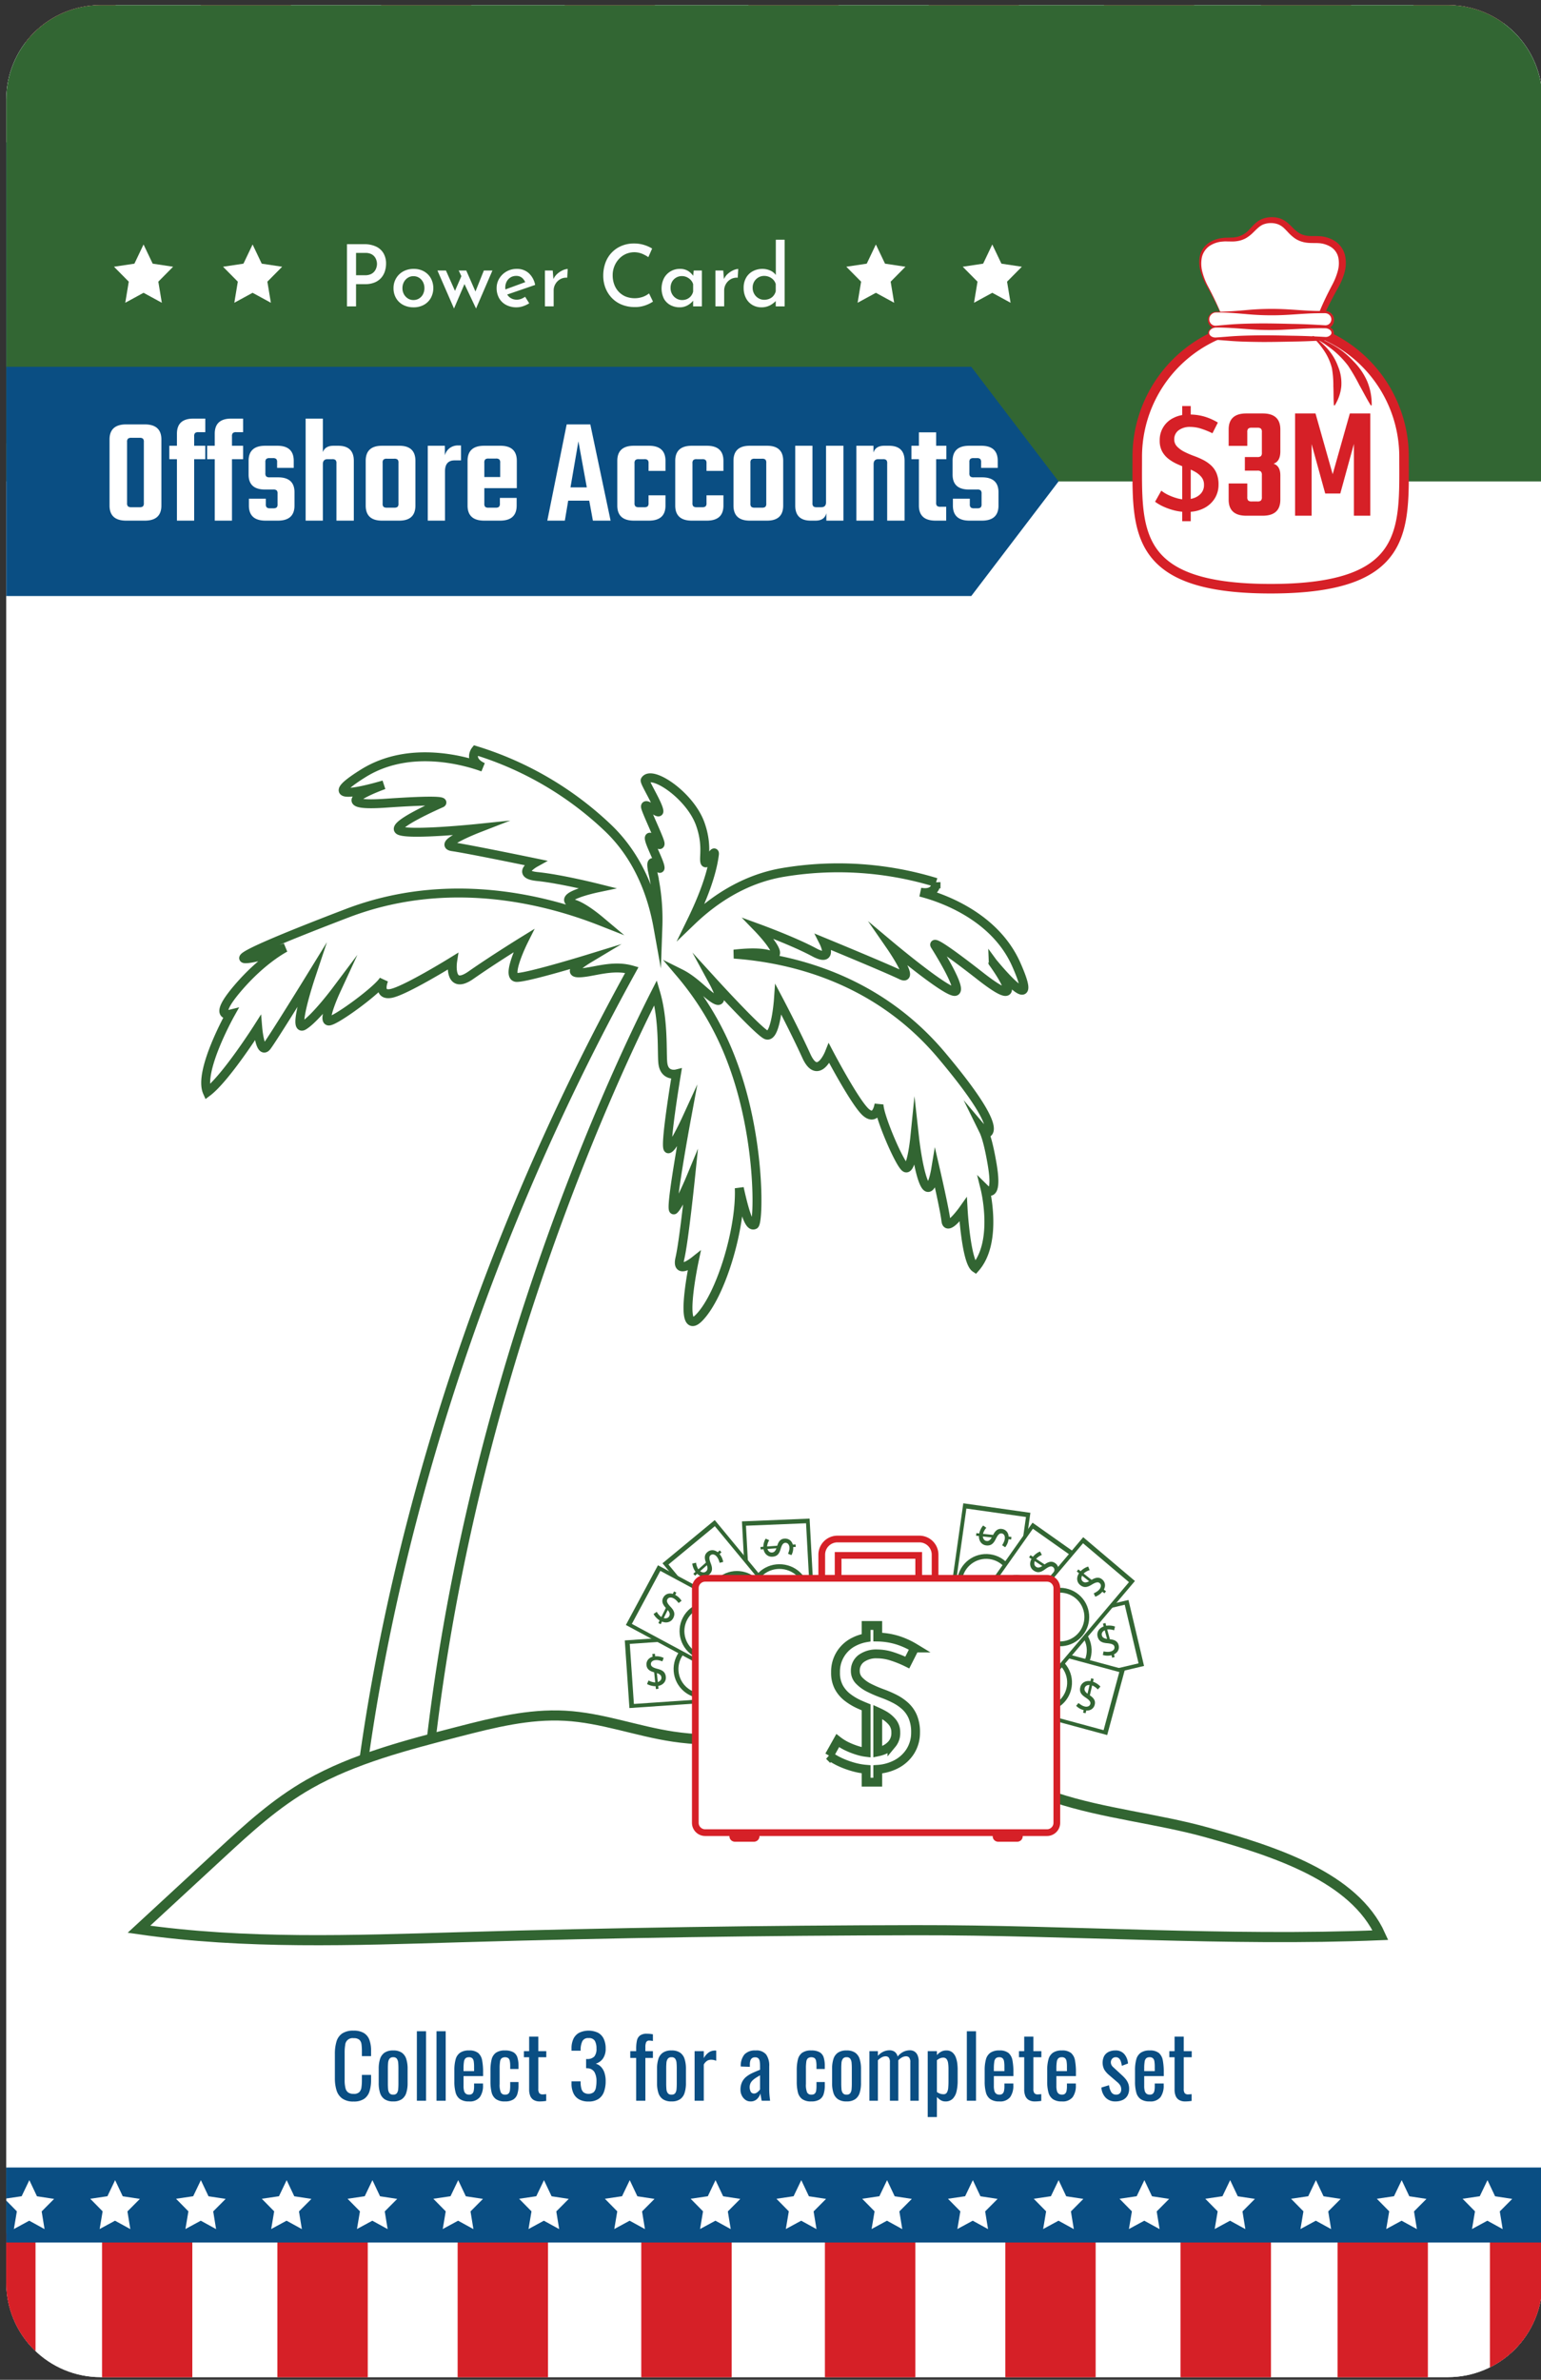 <svg xmlns="http://www.w3.org/2000/svg" xmlns:xlink="http://www.w3.org/1999/xlink" viewBox="0 0 548.821 847.303"><rect x="0" y="0" width="548.821" height="847.303" fill="#333333" stroke="none"/><defs><style>.cls-1,.cls-11,.cls-14,.cls-17,.cls-9{fill:none;}.cls-2{clip-path:url(#clip-path);}.cls-12,.cls-13,.cls-15,.cls-19,.cls-20,.cls-3,.cls-6,.cls-8{fill:#fff;}.cls-3{stroke:#fff;stroke-width:2.571px;}.cls-11,.cls-12,.cls-13,.cls-14,.cls-15,.cls-17,.cls-20,.cls-3,.cls-7,.cls-8,.cls-9{stroke-miterlimit:10;}.cls-4{fill:#d62027;}.cls-5{fill:#0a4e83;}.cls-10,.cls-7{fill:#326633;}.cls-11,.cls-17,.cls-7,.cls-8,.cls-9{stroke:#326633;}.cls-7,.cls-8{stroke-width:0;}.cls-9{stroke-width:1.715px;}.cls-11{stroke-width:1.671px;}.cls-12,.cls-13{stroke:#326532;}.cls-12{stroke-width:3.177px;}.cls-13{stroke-width:3.609px;}.cls-14,.cls-15,.cls-20{stroke:#d62027;}.cls-14,.cls-15{stroke-width:2.389px;}.cls-16{opacity:0.8;}.cls-17{stroke-width:3.153px;}.cls-18{fill:#fcfdff;}.cls-19,.cls-20{fill-rule:evenodd;}.cls-20{stroke-width:3.394px;}</style><clipPath id="clip-path"><path class="cls-1" d="M35.835,1.827H515.686A33.592,33.592,0,0,1,549.278,35.419V812.777a33.589,33.589,0,0,1-33.589,33.589H35.835A33.589,33.589,0,0,1,2.247,812.777V35.415A33.588,33.588,0,0,1,35.835,1.827Z"/></clipPath></defs><title>card_type-card</title><g id="new_safe_zone" data-name="new safe zone"><g class="cls-2"><rect class="cls-3" x="-31.573" y="-33.363" width="606.137" height="904.394"/><rect class="cls-3" x="-31.573" y="-33.363" width="606.137" height="904.394"/><rect class="cls-4" x="-19.509" y="795.125" width="32.108" height="75.821"/><rect class="cls-4" x="476.386" y="795.125" width="32.108" height="75.821"/><rect class="cls-4" x="530.693" y="795.125" width="32.108" height="75.821"/><rect class="cls-4" x="36.383" y="795.125" width="32.108" height="75.821"/><rect class="cls-4" x="420.494" y="795.125" width="32.108" height="75.821"/><rect class="cls-4" x="98.816" y="795.125" width="32.108" height="75.821"/><rect class="cls-4" x="358.061" y="795.125" width="32.108" height="75.821"/><rect class="cls-4" x="163.033" y="795.21" width="32.108" height="75.821"/><rect class="cls-4" x="293.845" y="795.21" width="32.108" height="75.821"/><rect class="cls-4" x="228.439" y="795.21" width="32.108" height="75.821"/><rect class="cls-1" x="-19.509" y="795.294" width="528.003" height="75.652"/><rect class="cls-5" x="-30.433" y="771.78" width="605.646" height="26.64"/><polygon class="cls-6" points="102.093 776.232 104.808 781.969 110.91 782.905 106.481 787.353 107.506 793.654 102.054 790.666 96.587 793.625 97.646 787.33 93.241 782.857 99.348 781.955 102.093 776.232"/><polygon class="cls-6" points="132.64 776.232 135.355 781.969 141.457 782.905 137.028 787.353 138.054 793.654 132.602 790.666 127.134 793.625 128.194 787.33 123.788 782.857 129.895 781.955 132.64 776.232"/><polygon class="cls-6" points="40.998 776.232 43.713 781.969 49.815 782.905 45.386 787.353 46.412 793.654 40.96 790.666 35.492 793.625 36.552 787.33 32.146 782.857 38.253 781.955 40.998 776.232"/><polygon class="cls-6" points="71.546 776.232 74.26 781.969 80.362 782.905 75.933 787.353 76.959 793.654 71.507 790.666 66.039 793.625 67.099 787.33 62.694 782.857 68.8 781.955 71.546 776.232"/><polygon class="cls-6" points="224.282 776.232 226.997 781.969 233.099 782.905 228.67 787.353 229.696 793.654 224.244 790.666 218.776 793.625 219.836 787.33 215.43 782.857 221.537 781.955 224.282 776.232"/><polygon class="cls-6" points="254.83 776.232 257.544 781.969 263.646 782.905 259.217 787.353 260.243 793.654 254.791 790.666 249.323 793.625 250.383 787.33 245.978 782.857 252.084 781.955 254.83 776.232"/><polygon class="cls-6" points="163.188 776.232 165.902 781.969 172.004 782.905 167.575 787.353 168.601 793.654 163.149 790.666 157.681 793.625 158.741 787.33 154.336 782.857 160.442 781.955 163.188 776.232"/><polygon class="cls-6" points="193.735 776.232 196.45 781.969 202.552 782.905 198.123 787.353 199.148 793.654 193.696 790.666 188.229 793.625 189.288 787.33 184.883 782.857 190.99 781.955 193.735 776.232"/><polygon class="cls-6" points="10.451 776.232 13.166 781.969 19.268 782.905 14.839 787.353 15.864 793.654 10.413 790.666 4.945 793.625 6.004 787.33 1.599 782.857 7.706 781.955 10.451 776.232"/><polygon class="cls-6" points="468.661 776.232 471.376 781.969 477.477 782.905 473.048 787.353 474.074 793.654 468.622 790.666 463.154 793.625 464.214 787.33 459.809 782.857 465.916 781.955 468.661 776.232"/><polygon class="cls-6" points="499.208 776.232 501.923 781.969 508.025 782.905 503.596 787.353 504.622 793.654 499.17 790.666 493.702 793.625 494.761 787.33 490.356 782.857 496.463 781.955 499.208 776.232"/><polygon class="cls-6" points="407.566 776.232 410.281 781.969 416.383 782.905 411.954 787.353 412.98 793.654 407.528 790.666 402.06 793.625 403.119 787.33 398.714 782.857 404.821 781.955 407.566 776.232"/><polygon class="cls-6" points="438.114 776.232 440.828 781.969 446.93 782.905 442.501 787.353 443.527 793.654 438.075 790.666 432.607 793.625 433.667 787.33 429.262 782.857 435.368 781.955 438.114 776.232"/><polygon class="cls-6" points="529.756 776.232 532.47 781.969 538.572 782.905 534.143 787.353 535.169 793.654 529.717 790.666 524.249 793.625 525.309 787.33 520.904 782.857 527.01 781.955 529.756 776.232"/><polygon class="cls-6" points="346.472 776.232 349.186 781.969 355.288 782.905 350.859 787.353 351.885 793.654 346.433 790.666 340.965 793.625 342.025 787.33 337.62 782.857 343.726 781.955 346.472 776.232"/><polygon class="cls-6" points="377.019 776.232 379.734 781.969 385.835 782.905 381.406 787.353 382.432 793.654 376.98 790.666 371.513 793.625 372.572 787.33 368.167 782.857 374.274 781.955 377.019 776.232"/><polygon class="cls-6" points="285.377 776.232 288.092 781.969 294.194 782.905 289.764 787.353 290.79 793.654 285.338 790.666 279.871 793.625 280.93 787.33 276.525 782.857 282.632 781.955 285.377 776.232"/><polygon class="cls-6" points="315.924 776.232 318.639 781.969 324.741 782.905 320.312 787.353 321.338 793.654 315.886 790.666 310.418 793.625 311.477 787.33 307.072 782.857 313.179 781.955 315.924 776.232"/><rect class="cls-4" x="-19.509" y="795.125" width="32.108" height="75.821"/><rect class="cls-4" x="476.386" y="795.125" width="32.108" height="75.821"/><rect class="cls-4" x="530.693" y="795.125" width="32.108" height="75.821"/><rect class="cls-4" x="36.383" y="795.125" width="32.108" height="75.821"/><rect class="cls-4" x="420.494" y="795.125" width="32.108" height="75.821"/><rect class="cls-4" x="98.816" y="795.125" width="32.108" height="75.821"/><rect class="cls-4" x="358.061" y="795.125" width="32.108" height="75.821"/><rect class="cls-4" x="163.033" y="795.21" width="32.108" height="75.821"/><rect class="cls-4" x="293.845" y="795.21" width="32.108" height="75.821"/><rect class="cls-4" x="228.439" y="795.21" width="32.108" height="75.821"/><rect class="cls-1" x="-19.509" y="795.294" width="528.003" height="75.652"/><rect class="cls-5" x="-30.433" y="771.78" width="605.646" height="26.64"/><polygon class="cls-6" points="102.093 776.232 104.808 781.969 110.91 782.905 106.481 787.353 107.506 793.654 102.054 790.666 96.587 793.625 97.646 787.33 93.241 782.857 99.348 781.955 102.093 776.232"/><polygon class="cls-6" points="132.64 776.232 135.355 781.969 141.457 782.905 137.028 787.353 138.054 793.654 132.602 790.666 127.134 793.625 128.194 787.33 123.788 782.857 129.895 781.955 132.64 776.232"/><polygon class="cls-6" points="40.998 776.232 43.713 781.969 49.815 782.905 45.386 787.353 46.412 793.654 40.96 790.666 35.492 793.625 36.552 787.33 32.146 782.857 38.253 781.955 40.998 776.232"/><polygon class="cls-6" points="71.546 776.232 74.26 781.969 80.362 782.905 75.933 787.353 76.959 793.654 71.507 790.666 66.039 793.625 67.099 787.33 62.694 782.857 68.8 781.955 71.546 776.232"/><polygon class="cls-6" points="224.282 776.232 226.997 781.969 233.099 782.905 228.67 787.353 229.696 793.654 224.244 790.666 218.776 793.625 219.836 787.33 215.43 782.857 221.537 781.955 224.282 776.232"/><polygon class="cls-6" points="254.83 776.232 257.544 781.969 263.646 782.905 259.217 787.353 260.243 793.654 254.791 790.666 249.323 793.625 250.383 787.33 245.978 782.857 252.084 781.955 254.83 776.232"/><polygon class="cls-6" points="163.188 776.232 165.902 781.969 172.004 782.905 167.575 787.353 168.601 793.654 163.149 790.666 157.681 793.625 158.741 787.33 154.336 782.857 160.442 781.955 163.188 776.232"/><polygon class="cls-6" points="193.735 776.232 196.45 781.969 202.552 782.905 198.123 787.353 199.148 793.654 193.696 790.666 188.229 793.625 189.288 787.33 184.883 782.857 190.99 781.955 193.735 776.232"/><polygon class="cls-6" points="10.451 776.232 13.166 781.969 19.268 782.905 14.839 787.353 15.864 793.654 10.413 790.666 4.945 793.625 6.004 787.33 1.599 782.857 7.706 781.955 10.451 776.232"/><polygon class="cls-6" points="468.661 776.232 471.376 781.969 477.477 782.905 473.048 787.353 474.074 793.654 468.622 790.666 463.154 793.625 464.214 787.33 459.809 782.857 465.916 781.955 468.661 776.232"/><polygon class="cls-6" points="499.208 776.232 501.923 781.969 508.025 782.905 503.596 787.353 504.622 793.654 499.17 790.666 493.702 793.625 494.761 787.33 490.356 782.857 496.463 781.955 499.208 776.232"/><polygon class="cls-6" points="407.566 776.232 410.281 781.969 416.383 782.905 411.954 787.353 412.98 793.654 407.528 790.666 402.06 793.625 403.119 787.33 398.714 782.857 404.821 781.955 407.566 776.232"/><polygon class="cls-6" points="438.114 776.232 440.828 781.969 446.93 782.905 442.501 787.353 443.527 793.654 438.075 790.666 432.607 793.625 433.667 787.33 429.262 782.857 435.368 781.955 438.114 776.232"/><polygon class="cls-6" points="529.756 776.232 532.47 781.969 538.572 782.905 534.143 787.353 535.169 793.654 529.717 790.666 524.249 793.625 525.309 787.33 520.904 782.857 527.01 781.955 529.756 776.232"/><polygon class="cls-6" points="346.472 776.232 349.186 781.969 355.288 782.905 350.859 787.353 351.885 793.654 346.433 790.666 340.965 793.625 342.025 787.33 337.62 782.857 343.726 781.955 346.472 776.232"/><polygon class="cls-6" points="377.019 776.232 379.734 781.969 385.835 782.905 381.406 787.353 382.432 793.654 376.98 790.666 371.513 793.625 372.572 787.33 368.167 782.857 374.274 781.955 377.019 776.232"/><polygon class="cls-6" points="285.377 776.232 288.092 781.969 294.194 782.905 289.764 787.353 290.79 793.654 285.338 790.666 279.871 793.625 280.93 787.33 276.525 782.857 282.632 781.955 285.377 776.232"/><polygon class="cls-6" points="315.924 776.232 318.639 781.969 324.741 782.905 320.312 787.353 321.338 793.654 315.886 790.666 310.418 793.625 311.477 787.33 307.072 782.857 313.179 781.955 315.924 776.232"/><rect class="cls-7" x="351.296" y="575.55" width="54.101" height="24.135" transform="translate(-124.942 102.704) rotate(-13.289)"/><rect class="cls-8" x="353.013" y="576.897" width="50.693" height="21.435" transform="translate(-124.953 102.719) rotate(-13.291)"/><ellipse class="cls-9" cx="378.359" cy="587.615" rx="9.552" ry="9.536" transform="translate(-127.915 105.813) rotate(-13.642)"/><path class="cls-10" d="M391.466,583.892a2.48,2.48,0,0,0,.809.669,3.869,3.869,0,0,0,.974.341,8.531,8.531,0,0,0,1.019.149,9.711,9.711,0,0,1,1.149.159,2.934,2.934,0,0,1,.946.348,1.089,1.089,0,0,1,.51.668,1.198,1.198,0,0,1-.197,1.091,2.045,2.045,0,0,1-1.142.691,3.913,3.913,0,0,1-1.237.12,8.831,8.831,0,0,1-1.267-.156l-.264,1.282a6.324,6.324,0,0,0,1.5.242,5.711,5.711,0,0,0,1.585-.174l.243.893.897-.244-.258-.948a3.367,3.367,0,0,0,.839-.553,2.658,2.658,0,0,0,.801-2.772,2.429,2.429,0,0,0-.569-1.078,2.591,2.591,0,0,0-.888-.603,4.747,4.747,0,0,0-1.058-.295c-.2-.032-.395-.059-.585-.081l-.946-3.481a3.645,3.645,0,0,1,.568-.037,6.123,6.123,0,0,1,.988.09,3.999,3.999,0,0,1,.892.258l.336-1.346a5.241,5.241,0,0,0-1.1-.284,7.004,7.004,0,0,0-1.238-.075,5.275,5.275,0,0,0-.801.086l-.271-.998-.897.244.27.992a3.733,3.733,0,0,0-1.28.747,2.942,2.942,0,0,0-.866,1.348,2.798,2.798,0,0,0-.005,1.548A3.153,3.153,0,0,0,391.466,583.892Zm1.039-2.553a1.827,1.827,0,0,1,.608-.703,2.844,2.844,0,0,1,.325-.194l.839,3.087q-.264-.042-.511-.105a2.448,2.448,0,0,1-.835-.378,1.278,1.278,0,0,1-.482-.728A1.358,1.358,0,0,1,392.505,581.339Z"/><path class="cls-10" d="M358.534,591.665a2.478,2.478,0,0,0,.809.669,3.87,3.87,0,0,0,.974.341,8.527,8.527,0,0,0,1.019.149,9.711,9.711,0,0,1,1.149.159,2.935,2.935,0,0,1,.946.348,1.089,1.089,0,0,1,.51.668,1.198,1.198,0,0,1-.196,1.091,2.046,2.046,0,0,1-1.142.691,3.914,3.914,0,0,1-1.237.12,8.835,8.835,0,0,1-1.267-.156l-.264,1.282a6.325,6.325,0,0,0,1.5.242,5.713,5.713,0,0,0,1.585-.174l.243.893.897-.244-.257-.948a3.365,3.365,0,0,0,.839-.553,2.658,2.658,0,0,0,.801-2.772,2.429,2.429,0,0,0-.569-1.078,2.593,2.593,0,0,0-.888-.603,4.746,4.746,0,0,0-1.058-.295c-.2-.032-.395-.059-.585-.082l-.946-3.481a3.645,3.645,0,0,1,.568-.037,6.123,6.123,0,0,1,.988.09,3.997,3.997,0,0,1,.892.258l.336-1.346a5.241,5.241,0,0,0-1.1-.284,7.003,7.003,0,0,0-1.238-.075,5.287,5.287,0,0,0-.801.086l-.271-.998-.897.244.27.992a3.734,3.734,0,0,0-1.28.747,2.942,2.942,0,0,0-.866,1.348,2.798,2.798,0,0,0-.005,1.548A3.155,3.155,0,0,0,358.534,591.665Zm1.039-2.553a1.83,1.83,0,0,1,.608-.703,2.858,2.858,0,0,1,.325-.194l.839,3.087q-.264-.043-.511-.105A2.446,2.446,0,0,1,360,590.819a1.278,1.278,0,0,1-.482-.728A1.359,1.359,0,0,1,359.574,589.112Z"/><polygon class="cls-7" points="288.331 540.685 264.236 541.676 267.03 593.009 291.126 592.018 288.331 540.685"/><polygon class="cls-8" points="265.672 543.225 268.29 591.324 289.689 590.444 287.071 542.345 265.672 543.225"/><ellipse class="cls-11" cx="277.68" cy="566.834" rx="9.068" ry="9.536" transform="translate(-310.873 794.898) rotate(-85.082)"/><path class="cls-10" d="M276.369,553.945a2.422,2.422,0,0,0,.803-.636,3.592,3.592,0,0,0,.509-.848,7.76,7.76,0,0,0,.329-.924,8.839,8.839,0,0,1,.362-1.043,2.732,2.732,0,0,1,.512-.82,1.099,1.099,0,0,1,.749-.357,1.241,1.241,0,0,1,1.038.378,1.905,1.905,0,0,1,.475,1.188,3.529,3.529,0,0,1-.104,1.175,8.022,8.022,0,0,1-.381,1.154l1.213.475a5.768,5.768,0,0,0,.507-1.356,5.15,5.15,0,0,0,.113-1.51l.922-.067-.079-.881-.978.071a3.14,3.14,0,0,0-.394-.881,2.714,2.714,0,0,0-1.084-.972,2.852,2.852,0,0,0-1.498-.269,2.366,2.366,0,0,0-1.914,1.06,4.376,4.376,0,0,0-.48.935c-.067.181-.128.358-.185.532l-3.593.262a3.277,3.277,0,0,1,.065-.536,5.56,5.56,0,0,1,.266-.906,3.682,3.682,0,0,1,.414-.786l-1.264-.554a4.82,4.82,0,0,0-.476.976,6.353,6.353,0,0,0-.295,1.141,4.761,4.761,0,0,0-.06.763l-1.03.075.079.881,1.024-.075a3.464,3.464,0,0,0,.505,1.327,2.882,2.882,0,0,0,2.692,1.329A3.263,3.263,0,0,0,276.369,553.945Zm-2.324-1.424a1.777,1.777,0,0,1-.582-.693,2.632,2.632,0,0,1-.133-.338l3.186-.232q-.089.239-.195.458a2.299,2.299,0,0,1-.522.711,1.3,1.3,0,0,1-.802.32A1.42,1.42,0,0,1,274.044,552.52Z"/><path class="cls-10" d="M278.11,586.05a2.424,2.424,0,0,0,.803-.636,3.594,3.594,0,0,0,.509-.848,7.75,7.75,0,0,0,.329-.924,8.823,8.823,0,0,1,.362-1.043,2.733,2.733,0,0,1,.512-.82,1.099,1.099,0,0,1,.749-.357,1.242,1.242,0,0,1,1.038.378,1.904,1.904,0,0,1,.475,1.188,3.53,3.53,0,0,1-.104,1.176,8.038,8.038,0,0,1-.381,1.154l1.213.475a5.773,5.773,0,0,0,.507-1.356,5.153,5.153,0,0,0,.113-1.51l.922-.067-.079-.881-.978.071a3.144,3.144,0,0,0-.394-.881,2.715,2.715,0,0,0-1.084-.972,2.85,2.85,0,0,0-1.498-.269,2.366,2.366,0,0,0-1.914,1.06,4.369,4.369,0,0,0-.48.935c-.067.181-.128.358-.185.532l-3.593.262a3.289,3.289,0,0,1,.065-.536,5.56,5.56,0,0,1,.266-.906,3.682,3.682,0,0,1,.414-.786l-1.264-.554a4.824,4.824,0,0,0-.476.976,6.337,6.337,0,0,0-.295,1.141,4.759,4.759,0,0,0-.06.763l-1.03.075.079.881,1.024-.075a3.465,3.465,0,0,0,.505,1.327,2.882,2.882,0,0,0,2.692,1.329A3.265,3.265,0,0,0,278.11,586.05Zm-2.324-1.424a1.777,1.777,0,0,1-.582-.693,2.646,2.646,0,0,1-.133-.338l3.186-.232q-.089.239-.195.458a2.299,2.299,0,0,1-.521.711,1.3,1.3,0,0,1-.802.32A1.421,1.421,0,0,1,275.786,584.626Z"/><rect class="cls-7" x="223.278" y="582.18" width="54.101" height="24.135" transform="translate(-40.109 18.539) rotate(-3.927)"/><rect class="cls-8" x="224.969" y="583.531" width="50.693" height="21.435" transform="translate(-40.123 18.545) rotate(-3.928)"/><ellipse class="cls-9" cx="250.315" cy="594.249" rx="9.552" ry="9.536" transform="translate(-43.646 20.336) rotate(-4.279)"/><path class="cls-10" d="M236.778,595.789a2.48,2.48,0,0,0-.69-.792,3.875,3.875,0,0,0-.905-.494,8.515,8.515,0,0,0-.981-.313,9.715,9.715,0,0,1-1.107-.343,2.936,2.936,0,0,1-.877-.497,1.089,1.089,0,0,1-.395-.742,1.198,1.198,0,0,1,.371-1.045,2.046,2.046,0,0,1,1.239-.496,3.917,3.917,0,0,1,1.24.083,8.841,8.841,0,0,1,1.225.36l.469-1.222a6.33,6.33,0,0,0-1.44-.483,5.71,5.71,0,0,0-1.592-.086l-.094-.921-.925.095.1.977a3.365,3.365,0,0,0-.917.409,2.658,2.658,0,0,0-1.241,2.605,2.429,2.429,0,0,0,.386,1.156,2.592,2.592,0,0,0,.778.739,4.746,4.746,0,0,0,.997.463c.192.064.38.122.564.175l.367,3.588a3.657,3.657,0,0,1-.567-.055,6.137,6.137,0,0,1-.96-.25,3.991,3.991,0,0,1-.838-.4l-.551,1.274a5.244,5.244,0,0,0,1.04.459,6.994,6.994,0,0,0,1.209.275,5.28,5.28,0,0,0,.805.046l.105,1.028.925-.095-.104-1.023a3.734,3.734,0,0,0,1.385-.529,2.941,2.941,0,0,0,1.074-1.189,2.799,2.799,0,0,0,.257-1.526A3.154,3.154,0,0,0,236.778,595.789Zm-1.441,2.35a1.829,1.829,0,0,1-.715.595,2.842,2.842,0,0,1-.352.139l-.325-3.182q.254.085.487.187a2.448,2.448,0,0,1,.762.509,1.277,1.277,0,0,1,.357.797A1.359,1.359,0,0,1,235.337,598.139Z"/><path class="cls-4" d="M270.535,593.477a2.479,2.479,0,0,0-.69-.792,3.872,3.872,0,0,0-.905-.494,8.535,8.535,0,0,0-.981-.313,9.709,9.709,0,0,1-1.107-.343,2.935,2.935,0,0,1-.877-.497,1.089,1.089,0,0,1-.395-.742,1.198,1.198,0,0,1,.371-1.045,2.045,2.045,0,0,1,1.239-.496,3.911,3.911,0,0,1,1.24.083,8.831,8.831,0,0,1,1.225.36l.469-1.222a6.331,6.331,0,0,0-1.44-.483,5.715,5.715,0,0,0-1.592-.086l-.094-.921-.925.095.1.977a3.365,3.365,0,0,0-.918.409,2.658,2.658,0,0,0-1.241,2.605,2.43,2.43,0,0,0,.386,1.156,2.592,2.592,0,0,0,.778.739,4.743,4.743,0,0,0,.996.463c.192.064.38.122.564.176l.367,3.588a3.642,3.642,0,0,1-.567-.055,6.123,6.123,0,0,1-.96-.25,3.996,3.996,0,0,1-.838-.4l-.551,1.274a5.239,5.239,0,0,0,1.04.459,7.002,7.002,0,0,0,1.209.275,5.281,5.281,0,0,0,.805.046l.105,1.028.925-.095-.105-1.023a3.736,3.736,0,0,0,1.385-.529,2.943,2.943,0,0,0,1.074-1.189,2.799,2.799,0,0,0,.257-1.526A3.153,3.153,0,0,0,270.535,593.477Zm-1.441,2.35a1.829,1.829,0,0,1-.715.595,2.865,2.865,0,0,1-.352.139l-.325-3.182q.254.085.487.187a2.446,2.446,0,0,1,.762.509,1.277,1.277,0,0,1,.357.797A1.359,1.359,0,0,1,269.094,595.827Z"/><rect class="cls-7" x="250.413" y="542.707" width="24.135" height="54.101" transform="translate(-302.788 297.744) rotate(-39.568)"/><rect class="cls-8" x="251.754" y="544.401" width="21.435" height="50.693" transform="translate(-302.79 297.75) rotate(-39.569)"/><ellipse class="cls-9" cx="262.472" cy="569.747" rx="9.536" ry="9.552" transform="translate(-304.446 301.219) rotate(-39.92)"/><path class="cls-10" d="M253.332,559.644a2.481,2.481,0,0,0,.242-1.022,3.869,3.869,0,0,0-.126-1.024,8.521,8.521,0,0,0-.318-.98,9.697,9.697,0,0,1-.366-1.1,2.933,2.933,0,0,1-.107-1.002,1.089,1.089,0,0,1,.373-.753,1.198,1.198,0,0,1,1.066-.307,2.045,2.045,0,0,1,1.125.718,3.912,3.912,0,0,1,.655,1.057,8.836,8.836,0,0,1,.421,1.205l1.266-.331a6.322,6.322,0,0,0-.447-1.452,5.709,5.709,0,0,0-.858-1.345l.694-.613-.616-.697-.736.651a3.363,3.363,0,0,0-.867-.507,2.658,2.658,0,0,0-2.84.509,2.43,2.43,0,0,0-.715.987,2.593,2.593,0,0,0-.147,1.063,4.749,4.749,0,0,0,.204,1.08c.06.194.122.38.186.561l-2.703,2.389a3.647,3.647,0,0,1-.285-.493,6.116,6.116,0,0,1-.357-.926,3.99,3.99,0,0,1-.163-.914l-1.356.294a5.246,5.246,0,0,0,.233,1.112,6.995,6.995,0,0,0,.481,1.143,5.281,5.281,0,0,0,.431.681l-.775.685.616.697.77-.681a3.736,3.736,0,0,0,1.236.817,2.943,2.943,0,0,0,1.592.18,2.798,2.798,0,0,0,1.39-.68A3.155,3.155,0,0,0,253.332,559.644Zm-2.749.198a1.829,1.829,0,0,1-.9-.234,2.854,2.854,0,0,1-.318-.205l2.397-2.119q.079.256.132.504a2.447,2.447,0,0,1,.03.916,1.277,1.277,0,0,1-.44.754A1.359,1.359,0,0,1,250.582,559.842Z"/><path class="cls-10" d="M274.881,585.73a2.479,2.479,0,0,0,.242-1.022,3.869,3.869,0,0,0-.126-1.024,8.521,8.521,0,0,0-.318-.98,9.717,9.717,0,0,1-.366-1.1,2.933,2.933,0,0,1-.107-1.002,1.089,1.089,0,0,1,.373-.753,1.198,1.198,0,0,1,1.066-.307,2.045,2.045,0,0,1,1.125.718,3.914,3.914,0,0,1,.655,1.057,8.849,8.849,0,0,1,.421,1.205l1.266-.331a6.327,6.327,0,0,0-.447-1.452,5.709,5.709,0,0,0-.858-1.345l.694-.613-.616-.697-.736.651a3.363,3.363,0,0,0-.867-.507,2.658,2.658,0,0,0-2.84.509,2.428,2.428,0,0,0-.714.987,2.591,2.591,0,0,0-.147,1.063,4.749,4.749,0,0,0,.204,1.08c.06.194.122.38.186.561l-2.703,2.389a3.637,3.637,0,0,1-.285-.493,6.116,6.116,0,0,1-.357-.926,3.99,3.99,0,0,1-.163-.914l-1.356.294a5.24,5.24,0,0,0,.233,1.112,6.995,6.995,0,0,0,.481,1.143,5.281,5.281,0,0,0,.431.681l-.774.685.616.697.77-.681a3.736,3.736,0,0,0,1.236.817,2.943,2.943,0,0,0,1.592.18,2.798,2.798,0,0,0,1.39-.68A3.153,3.153,0,0,0,274.881,585.73Zm-2.749.198a1.829,1.829,0,0,1-.9-.234,2.854,2.854,0,0,1-.318-.205l2.397-2.119q.079.256.132.504a2.445,2.445,0,0,1,.03.916,1.277,1.277,0,0,1-.44.754A1.359,1.359,0,0,1,272.132,585.928Z"/><rect class="cls-7" x="240.375" y="553.692" width="24.135" height="54.101" transform="translate(-378.609 528.181) rotate(-61.745)"/><rect class="cls-8" x="241.714" y="555.39" width="21.435" height="50.693" transform="translate(-378.611 528.183) rotate(-61.746)"/><ellipse class="cls-9" cx="252.431" cy="580.736" rx="9.536" ry="9.552" transform="translate(-378.921 532.051) rotate(-62.097)"/><path class="cls-10" d="M240.153,574.83a2.478,2.478,0,0,0-.162-1.037,3.87,3.87,0,0,0-.503-.901,8.513,8.513,0,0,0-.664-.787,9.708,9.708,0,0,1-.754-.88,2.934,2.934,0,0,1-.477-.888,1.089,1.089,0,0,1,.061-.838,1.198,1.198,0,0,1,.871-.687,2.046,2.046,0,0,1,1.313.24,3.913,3.913,0,0,1,1.005.731,8.829,8.829,0,0,1,.845.957l1.048-.784a6.33,6.33,0,0,0-.962-1.176,5.714,5.714,0,0,0-1.302-.921l.411-.829-.833-.413-.436.88a3.367,3.367,0,0,0-.995-.142,2.658,2.658,0,0,0-2.437,1.544,2.43,2.43,0,0,0-.289,1.184,2.591,2.591,0,0,0,.265,1.04,4.741,4.741,0,0,0,.597.923c.129.157.257.306.384.449l-1.601,3.232a3.652,3.652,0,0,1-.45-.349,6.13,6.13,0,0,1-.68-.723,3.991,3.991,0,0,1-.496-.785l-1.145.784a5.247,5.247,0,0,0,.635.942,7.008,7.008,0,0,0,.877.877,5.281,5.281,0,0,0,.656.468l-.459.926.833.413.456-.921a3.735,3.735,0,0,0,1.453.29,2.942,2.942,0,0,0,1.542-.435,2.798,2.798,0,0,0,1.03-1.155A3.154,3.154,0,0,0,240.153,574.83Zm-2.471,1.221a1.829,1.829,0,0,1-.921.123,2.845,2.845,0,0,1-.372-.07l1.42-2.866q.17.207.312.417a2.447,2.447,0,0,1,.374.837,1.277,1.277,0,0,1-.122.864A1.358,1.358,0,0,1,237.682,576.051Z"/><path class="cls-10" d="M269.955,590.852a2.478,2.478,0,0,0-.162-1.037,3.868,3.868,0,0,0-.503-.901,8.513,8.513,0,0,0-.664-.787,9.708,9.708,0,0,1-.754-.88,2.934,2.934,0,0,1-.477-.888,1.089,1.089,0,0,1,.061-.838,1.198,1.198,0,0,1,.871-.687,2.045,2.045,0,0,1,1.313.24,3.915,3.915,0,0,1,1.005.731,8.839,8.839,0,0,1,.845.957l1.048-.784a6.325,6.325,0,0,0-.962-1.176,5.711,5.711,0,0,0-1.302-.921l.411-.829-.833-.413-.436.88a3.364,3.364,0,0,0-.995-.142,2.658,2.658,0,0,0-2.437,1.544,2.429,2.429,0,0,0-.289,1.184,2.592,2.592,0,0,0,.265,1.04,4.746,4.746,0,0,0,.597.923c.129.157.257.306.384.449L265.34,591.749a3.652,3.652,0,0,1-.45-.349,6.14,6.14,0,0,1-.68-.723,3.995,3.995,0,0,1-.496-.785l-1.145.784a5.242,5.242,0,0,0,.635.942,6.995,6.995,0,0,0,.877.877,5.282,5.282,0,0,0,.657.468l-.459.926.833.413.456-.921a3.736,3.736,0,0,0,1.454.29,2.942,2.942,0,0,0,1.542-.435,2.798,2.798,0,0,0,1.03-1.155A3.153,3.153,0,0,0,269.955,590.852Zm-2.471,1.221a1.828,1.828,0,0,1-.921.123,2.845,2.845,0,0,1-.372-.07l1.42-2.866q.17.207.312.417a2.445,2.445,0,0,1,.374.837,1.277,1.277,0,0,1-.122.864A1.358,1.358,0,0,1,267.484,592.074Z"/><rect class="cls-7" x="324.178" y="551.65" width="54.101" height="24.135" transform="translate(-256.168 832.435) rotate(-81.94)"/><rect class="cls-8" x="325.884" y="552.987" width="50.693" height="21.435" transform="translate(-256.146 832.44) rotate(-81.941)"/><ellipse class="cls-9" cx="351.23" cy="563.704" rx="9.552" ry="9.536" transform="translate(-254.488 836.157) rotate(-82.292)"/><path class="cls-10" d="M352.534,550.142a2.479,2.479,0,0,0,.918-.51,3.865,3.865,0,0,0,.672-.783,8.516,8.516,0,0,0,.51-.895,9.714,9.714,0,0,1,.566-1.012,2.933,2.933,0,0,1,.668-.754,1.089,1.089,0,0,1,.808-.232,1.198,1.198,0,0,1,.945.58,2.045,2.045,0,0,1,.228,1.315,3.911,3.911,0,0,1-.339,1.196,8.829,8.829,0,0,1-.607,1.123l1.098.713a6.332,6.332,0,0,0,.772-1.309,5.715,5.715,0,0,0,.415-1.54l.92.099.1-.925-.977-.105a3.365,3.365,0,0,0-.21-.983,2.658,2.658,0,0,0-2.29-1.755,2.428,2.428,0,0,0-1.211.138,2.591,2.591,0,0,0-.885.608,4.739,4.739,0,0,0-.66.878c-.103.175-.198.346-.289.515L350.1,546.12a3.652,3.652,0,0,1,.172-.543,6.124,6.124,0,0,1,.444-.887,3.992,3.992,0,0,1,.565-.737l-1.131-.803a5.247,5.247,0,0,0-.665.921,7.012,7.012,0,0,0-.52,1.126,5.26,5.26,0,0,0-.212.778l-1.028-.111-.1.925,1.022.11a3.736,3.736,0,0,0,.23,1.464,2.942,2.942,0,0,0,.94,1.298,2.798,2.798,0,0,0,1.439.568A3.154,3.154,0,0,0,352.534,550.142Zm-1.999-1.897a1.828,1.828,0,0,1-.433-.822,2.844,2.844,0,0,1-.062-.373l3.18.343q-.136.231-.284.437a2.448,2.448,0,0,1-.656.64,1.277,1.277,0,0,1-.854.183A1.358,1.358,0,0,1,350.535,548.245Z"/><path class="cls-10" d="M347.785,583.643a2.48,2.48,0,0,0,.918-.51,3.874,3.874,0,0,0,.672-.783,8.506,8.506,0,0,0,.51-.895,9.705,9.705,0,0,1,.566-1.012,2.933,2.933,0,0,1,.668-.754,1.089,1.089,0,0,1,.808-.232,1.198,1.198,0,0,1,.945.58,2.045,2.045,0,0,1,.228,1.315,3.916,3.916,0,0,1-.339,1.196,8.829,8.829,0,0,1-.607,1.123l1.098.713a6.332,6.332,0,0,0,.772-1.309,5.715,5.715,0,0,0,.415-1.54l.92.099.1-.925-.977-.105a3.368,3.368,0,0,0-.21-.983,2.658,2.658,0,0,0-2.29-1.755,2.429,2.429,0,0,0-1.211.138,2.592,2.592,0,0,0-.885.608,4.74,4.74,0,0,0-.66.878c-.103.175-.198.346-.289.515l-3.586-.387a3.649,3.649,0,0,1,.172-.543,6.134,6.134,0,0,1,.444-.887,3.989,3.989,0,0,1,.565-.737l-1.131-.803a5.237,5.237,0,0,0-.665.921,7.003,7.003,0,0,0-.52,1.126,5.286,5.286,0,0,0-.212.777l-1.028-.111-.1.925,1.022.11a3.734,3.734,0,0,0,.23,1.464,2.943,2.943,0,0,0,.94,1.298,2.798,2.798,0,0,0,1.439.568A3.154,3.154,0,0,0,347.785,583.643Zm-1.999-1.897a1.83,1.83,0,0,1-.433-.822,2.843,2.843,0,0,1-.062-.373l3.18.343q-.136.231-.284.437a2.445,2.445,0,0,1-.656.64,1.277,1.277,0,0,1-.853.183A1.359,1.359,0,0,1,345.786,581.746Z"/><rect class="cls-7" x="334.933" y="559.127" width="54.101" height="24.135" transform="translate(-313.406 537.371) rotate(-54.769)"/><rect class="cls-8" x="336.645" y="560.467" width="50.693" height="21.435" transform="translate(-313.395 537.389) rotate(-54.771)"/><ellipse class="cls-9" cx="361.991" cy="571.184" rx="9.552" ry="9.536" transform="translate(-313.589 541.529) rotate(-55.122)"/><path class="cls-10" d="M369.345,559.714a2.479,2.479,0,0,0,1.049-.035,3.871,3.871,0,0,0,.955-.39,8.52,8.52,0,0,0,.862-.563,9.745,9.745,0,0,1,.966-.642,2.937,2.937,0,0,1,.939-.366,1.089,1.089,0,0,1,.825.163,1.198,1.198,0,0,1,.576.948,2.046,2.046,0,0,1-.398,1.274,3.914,3.914,0,0,1-.848.909,8.82,8.82,0,0,1-1.053.722l.651,1.135a6.334,6.334,0,0,0,1.284-.812,5.712,5.712,0,0,0,1.073-1.18l.773.508.511-.777-.821-.54a3.364,3.364,0,0,0,.262-.97,2.658,2.658,0,0,0-1.236-2.607,2.429,2.429,0,0,0-1.14-.431,2.594,2.594,0,0,0-1.065.137,4.742,4.742,0,0,0-.988.48c-.171.109-.335.218-.492.327l-3.014-1.982a3.656,3.656,0,0,1,.401-.404,6.125,6.125,0,0,1,.8-.587,3.99,3.99,0,0,1,.839-.397l-.64-1.231a5.242,5.242,0,0,0-1.012.516,7.009,7.009,0,0,0-.977.764,5.285,5.285,0,0,0-.544.595l-.864-.568-.511.777.859.565a3.736,3.736,0,0,0-.464,1.407,2.943,2.943,0,0,0,.244,1.584,2.799,2.799,0,0,0,1.021,1.163A3.153,3.153,0,0,0,369.345,559.714Zm-.912-2.601a1.829,1.829,0,0,1-.01-.93,2.861,2.861,0,0,1,.115-.36l2.673,1.757q-.226.143-.452.259a2.446,2.446,0,0,1-.876.27,1.277,1.277,0,0,1-.843-.227A1.359,1.359,0,0,1,368.433,557.113Z"/><path class="cls-10" d="M349.822,587.35a2.479,2.479,0,0,0,1.049-.035,3.871,3.871,0,0,0,.955-.39,8.526,8.526,0,0,0,.862-.563,9.728,9.728,0,0,1,.966-.642,2.937,2.937,0,0,1,.939-.366,1.089,1.089,0,0,1,.825.163,1.198,1.198,0,0,1,.576.948,2.046,2.046,0,0,1-.398,1.274,3.914,3.914,0,0,1-.848.909,8.82,8.82,0,0,1-1.053.722l.651,1.135a6.329,6.329,0,0,0,1.284-.812,5.712,5.712,0,0,0,1.073-1.18l.773.508.511-.777-.821-.54a3.367,3.367,0,0,0,.262-.97,2.658,2.658,0,0,0-1.236-2.607,2.43,2.43,0,0,0-1.14-.431,2.594,2.594,0,0,0-1.065.137,4.74,4.74,0,0,0-.988.48c-.171.109-.335.218-.492.327l-3.014-1.982a3.656,3.656,0,0,1,.401-.404,6.125,6.125,0,0,1,.8-.587,3.995,3.995,0,0,1,.839-.397l-.64-1.231a5.242,5.242,0,0,0-1.012.516,7.009,7.009,0,0,0-.977.764,5.285,5.285,0,0,0-.544.595l-.864-.568-.511.777.859.565a3.736,3.736,0,0,0-.464,1.407,2.943,2.943,0,0,0,.244,1.584,2.799,2.799,0,0,0,1.021,1.163A3.153,3.153,0,0,0,349.822,587.35Zm-.912-2.601a1.829,1.829,0,0,1-.01-.93,2.861,2.861,0,0,1,.115-.36l2.673,1.757q-.226.143-.452.259a2.446,2.446,0,0,1-.876.27,1.277,1.277,0,0,1-.843-.227A1.359,1.359,0,0,1,348.91,584.749Z"/><rect class="cls-7" x="359.293" y="571.995" width="24.135" height="54.101" transform="translate(-303.874 801.09) rotate(-74.863)"/><rect class="cls-8" x="360.656" y="573.702" width="21.435" height="50.693" transform="translate(-303.863 801.122) rotate(-74.864)"/><ellipse class="cls-9" cx="371.374" cy="599.049" rx="9.536" ry="9.552" transform="translate(-302.612 805.256) rotate(-75.215)"/><path class="cls-10" d="M384.672,602.014a2.478,2.478,0,0,0,.393.974,3.87,3.87,0,0,0,.694.763,8.546,8.546,0,0,0,.825.616,9.711,9.711,0,0,1,.935.686,2.934,2.934,0,0,1,.666.756,1.089,1.089,0,0,1,.13.83,1.198,1.198,0,0,1-.692.866,2.045,2.045,0,0,1-1.333.064,3.914,3.914,0,0,1-1.145-.484,8.826,8.826,0,0,1-1.04-.741l-.843,1.001a6.334,6.334,0,0,0,1.204.927,5.713,5.713,0,0,0,1.477.602l-.212.901.905.213.225-.956a3.368,3.368,0,0,0,1.001-.087,2.658,2.658,0,0,0,2.023-2.057,2.429,2.429,0,0,0,.013-1.219,2.593,2.593,0,0,0-.494-.953,4.745,4.745,0,0,0-.79-.763c-.161-.123-.319-.239-.476-.35l.826-3.511a3.647,3.647,0,0,1,.517.237,6.123,6.123,0,0,1,.826.55,3.988,3.988,0,0,1,.661.651l.937-1.024a5.243,5.243,0,0,0-.833-.773,7.001,7.001,0,0,0-1.053-.655,5.275,5.275,0,0,0-.746-.306l.237-1.006-.905-.213-.235,1.001a3.735,3.735,0,0,0-1.481.048,2.942,2.942,0,0,0-1.403.773,2.799,2.799,0,0,0-.741,1.358A3.154,3.154,0,0,0,384.672,602.014Zm2.129-1.75a1.828,1.828,0,0,1,.87-.329,2.848,2.848,0,0,1,.378-.016l-.732,3.114q-.212-.163-.399-.336a2.447,2.447,0,0,1-.554-.73,1.278,1.278,0,0,1-.077-.87A1.359,1.359,0,0,1,386.801,600.264Z"/><path class="cls-10" d="M352.011,593.174a2.48,2.48,0,0,0,.393.974,3.876,3.876,0,0,0,.694.763,8.513,8.513,0,0,0,.825.616,9.714,9.714,0,0,1,.934.686,2.936,2.936,0,0,1,.666.756,1.089,1.089,0,0,1,.131.83,1.198,1.198,0,0,1-.692.866,2.045,2.045,0,0,1-1.333.064,3.912,3.912,0,0,1-1.145-.484,8.827,8.827,0,0,1-1.04-.741l-.843,1.001a6.325,6.325,0,0,0,1.204.927,5.71,5.71,0,0,0,1.477.602l-.212.901.905.213.225-.956a3.364,3.364,0,0,0,1.001-.087,2.659,2.659,0,0,0,2.023-2.057,2.428,2.428,0,0,0,.013-1.219,2.593,2.593,0,0,0-.494-.953,4.746,4.746,0,0,0-.79-.763c-.161-.123-.319-.239-.476-.35l.826-3.511a3.631,3.631,0,0,1,.517.237,6.13,6.13,0,0,1,.826.549,3.996,3.996,0,0,1,.661.652l.937-1.024a5.247,5.247,0,0,0-.833-.773,7.006,7.006,0,0,0-1.053-.655,5.268,5.268,0,0,0-.746-.306l.237-1.006-.905-.213-.235,1.001a3.736,3.736,0,0,0-1.481.048,2.942,2.942,0,0,0-1.403.773,2.799,2.799,0,0,0-.741,1.358A3.155,3.155,0,0,0,352.011,593.174Zm2.129-1.75a1.83,1.83,0,0,1,.87-.329,2.846,2.846,0,0,1,.378-.016l-.732,3.114q-.212-.163-.399-.336a2.446,2.446,0,0,1-.554-.73,1.277,1.277,0,0,1-.077-.87A1.358,1.358,0,0,1,354.14,591.424Z"/><rect class="cls-7" x="350.46" y="563.68" width="54.101" height="24.135" transform="translate(-305.835 491.851) rotate(-49.748)"/><rect class="cls-8" x="352.172" y="565.02" width="50.693" height="21.435" transform="translate(-305.826 491.87) rotate(-49.75)"/><ellipse class="cls-9" cx="377.519" cy="575.738" rx="9.552" ry="9.536" transform="translate(-306.328 496.06) rotate(-50.101)"/><path class="cls-10" d="M385.848,564.956a2.48,2.48,0,0,0,1.048.057,3.87,3.87,0,0,0,.986-.305,8.519,8.519,0,0,0,.908-.486,9.705,9.705,0,0,1,1.018-.555,2.934,2.934,0,0,1,.968-.282,1.089,1.089,0,0,1,.807.234,1.198,1.198,0,0,1,.491.995,2.045,2.045,0,0,1-.508,1.234,3.913,3.913,0,0,1-.924.831,8.83,8.83,0,0,1-1.112.627l.549,1.188a6.329,6.329,0,0,0,1.35-.696,5.717,5.717,0,0,0,1.172-1.082l.726.574.577-.729-.77-.609a3.368,3.368,0,0,0,.346-.943,2.659,2.659,0,0,0-1.003-2.705,2.429,2.429,0,0,0-1.098-.529,2.592,2.592,0,0,0-1.073.043,4.746,4.746,0,0,0-1.027.392c-.18.093-.352.188-.519.282l-2.829-2.238a3.647,3.647,0,0,1,.434-.368,6.129,6.129,0,0,1,.848-.515,3.992,3.992,0,0,1,.871-.322l-.529-1.283a5.244,5.244,0,0,0-1.054.426,6.998,6.998,0,0,0-1.04.675,5.28,5.28,0,0,0-.594.545l-.811-.641-.577.729.806.638a3.736,3.736,0,0,0-.586,1.361,2.942,2.942,0,0,0,.104,1.599,2.8,2.8,0,0,0,.915,1.248A3.155,3.155,0,0,0,385.848,564.956Zm-.681-2.671a1.829,1.829,0,0,1,.071-.927,2.871,2.871,0,0,1,.146-.349l2.509,1.984q-.238.123-.473.219a2.446,2.446,0,0,1-.896.192,1.278,1.278,0,0,1-.82-.299A1.359,1.359,0,0,1,385.167,562.285Z"/><path class="cls-10" d="M363.981,590.776a2.482,2.482,0,0,0,1.048.057,3.874,3.874,0,0,0,.986-.305,8.502,8.502,0,0,0,.908-.486,9.704,9.704,0,0,1,1.018-.555,2.934,2.934,0,0,1,.968-.282,1.089,1.089,0,0,1,.807.234,1.198,1.198,0,0,1,.491.995,2.045,2.045,0,0,1-.508,1.234,3.915,3.915,0,0,1-.924.831,8.835,8.835,0,0,1-1.112.627l.549,1.188a6.338,6.338,0,0,0,1.35-.696,5.717,5.717,0,0,0,1.172-1.082l.726.574.577-.729-.77-.609a3.368,3.368,0,0,0,.346-.943,2.659,2.659,0,0,0-1.003-2.705,2.429,2.429,0,0,0-1.098-.529,2.592,2.592,0,0,0-1.073.043,4.747,4.747,0,0,0-1.027.392c-.18.093-.352.188-.519.282l-2.829-2.238a3.641,3.641,0,0,1,.435-.368,6.138,6.138,0,0,1,.848-.515,3.997,3.997,0,0,1,.871-.322l-.529-1.283a5.244,5.244,0,0,0-1.054.426,6.998,6.998,0,0,0-1.04.675,5.279,5.279,0,0,0-.594.545l-.811-.641-.577.729.806.638a3.736,3.736,0,0,0-.586,1.361,2.943,2.943,0,0,0,.104,1.599,2.8,2.8,0,0,0,.915,1.248A3.155,3.155,0,0,0,363.981,590.776Zm-.681-2.671a1.829,1.829,0,0,1,.071-.927,2.865,2.865,0,0,1,.146-.349l2.509,1.985q-.238.123-.473.219a2.446,2.446,0,0,1-.896.192,1.277,1.277,0,0,1-.82-.299A1.359,1.359,0,0,1,363.3,588.106Z"/><path class="cls-12" d="M361.926,343.37c-8.023-18.078-28.397-24.291-34.101-25.706,5.889,1.008,5.533-3.465,5.533-3.465a118.867,118.867,0,0,0-54.776-3.528c-13.76,2.39-24.581,9.847-32.281,17.247,3.782-7.753,7.191-16.358,8.125-23.618.362-2.82-2.914,4.768-3.422,2.483-.388-1.745.947-6.305-1.633-13.471-3.674-10.206-17.339-19.271-19.595-15.512-.373.622,4.775,8.748,4.899,11.022.077,1.417-4.989-3.437-4.788-1.557.149,1.396,5.004,11.402,5.196,12.987.263,2.169-4.123-4.013-3.829-1.614.244,1.988,3.599,8.131,3.829,10.187.244,2.172-4.49-6.532-2.446,2.412a75.436,75.436,0,0,1,1.675,18.714c-1.972-10.969-6.679-24.49-17.6-35.006a118.873,118.873,0,0,0-47.353-27.759s-2.8,3.507,2.643,5.97c-5.518-2.022-25.876-8.288-42.648,2.194-19.594,12.247,7.348,4.082,7.348,4.082s-22.86,8.165.817,6.532,19.594,0,19.594,0-18.778,8.164-14.696,9.796,27.759-.816,27.759-.816-14.696,5.715-8.981,6.531,29.392,5.715,29.392,5.715-7.348,4.082.816,4.899,21.227,4.082,21.227,4.082-15.512,3.266-8.164,5.715c2.539.846,5.956,3.156,9.441,6.085-20.009-7.868-54.495-16.497-90.268-2.819C68.123,346.38,91.8,340.665,91.8,340.665l9.797-3.266s-8.164,4.082-17.145,14.696-2.449,8.981-2.449,8.981-11.43,20.411-8.164,27.759c6.532-4.898,17.962-22.86,17.962-22.86s.816,9.797,3.266,6.532,15.512-24.493,15.512-24.493-6.532,19.595-2.449,17.145,11.43-12.246,11.43-12.246-4.899,10.614-2.449,10.614,17.962-11.43,19.594-14.696c0,0-2.449,5.715,2.45,4.899s22.044-11.43,22.044-11.43-1.633,10.614,6.532,4.899S186.506,334.95,186.506,334.95s-6.532,13.063-2.449,13.063,25.309-6.531,25.309-6.531S201.202,346.38,206.1,346.38c4.752,0,11.808-3.072,18.934-1.021-79.575,143.986-96.339,274.055-99.106,315.769,7.981.194,16.085-1.48,24.025-.366C158.45,509.11,218.958,381.984,233.5,353.417c2.974,10.121,2.135,21.464,2.573,25.141.579,4.864,4.838,3.809,4.838,3.809s-4.479,26.843-2.857,26.65,6.409-10.629,6.409-10.629-6.345,34.191-4.376,32.312,5.804-11.105,5.804-11.105-2.291,22.198-3.745,28.4,5.057,1.043,5.057,1.043-5.972,28.117,1.84,20.061,14.838-31.913,14.246-46.094c2.368,10.681,3.835,13.795,5.391,13.062s2.343-30.974-8.028-58.243A105.597,105.597,0,0,0,242.318,346.6c5.196,2.59,8.858,7.162,12.228,9.151,4.219,2.489-.323-5.879-.323-5.879s14.962,16.413,18.478,18.488,4.529-12.495,4.529-12.495,5.821,11.019,9.948,20.09,8.114-.899,8.114-.899,9.372,17.854,13.176,21.046,4.599-2.974,4.599-2.974c-.254,3.643,7.297,21.37,9.406,22.615s3.284-10.385,3.284-10.385,1.349,12.172,3.62,16.355,3.812-5.121,3.812-5.121,3.254,14.031,3.704,18.088,6.132-3.965,6.132-3.965,1.05,18.535,4.316,20.712c8.164-9.254,3.533-28.033,3.533-28.033s4.795,4.726,2.455-8.979c-1.204-7.053-2.285-10.361-3.052-11.916l.875,1.03s7.726.205-15.784-27.759c-22.906-27.244-53.273-34.566-73.954-36.057,4.913-.581,9.457-.637,12.222.137,7.459,2.086-3.562-9.308-3.562-9.308s12.651,4.612,19.871,8.508,3.42-3.601,3.42-3.601,22.358,9.204,27.549,11.728-3.781-10.441-3.781-10.441,18.242,15.291,22.538,16.224-6.686-16.347-6.686-16.347-2.467-3.639,16.232,10.975,4.335-4.954,4.335-4.954S371.299,364.491,361.926,343.37Z"/><path class="cls-13" d="M328.548,619.737c-28.333-7.194-59.491,2.935-88.754-1.417-13.03-1.938-25.333-6.714-38.56-7.445-12.907-.713-25.554,2.482-37.811,5.636-18.623,4.793-37.587,9.72-53.38,18.722-11.995,6.838-21.688,15.765-31.26,24.604l-29.296,27.051c37.691,5.436,76.344,3.961,114.612,2.84q81.1-2.374,162.29-2.497c54.709-.083,110.803,4.031,165.244,1.771-9.302-20.657-37.398-29.757-61.62-36.534-17.66-4.941-36.996-6.763-54.09-12.424C359.253,634.523,345.944,624.154,328.548,619.737Z"/><path class="cls-4" d="M270.474,653.784a1.944,1.944,0,0,1-1.944,1.945h-6.805a1.944,1.944,0,0,1-1.944-1.945h0a1.944,1.944,0,0,1,1.944-1.944h6.805a1.944,1.944,0,0,1,1.944,1.944Z"/><path class="cls-4" d="M364.238,653.784a1.944,1.944,0,0,1-1.944,1.945h-6.806a1.944,1.944,0,0,1-1.944-1.945h0a1.944,1.944,0,0,1,1.944-1.944h6.806a1.944,1.944,0,0,1,1.944,1.944Z"/><path class="cls-14" d="M327.44,574.262H298.247a5.59,5.59,0,0,1-5.584-5.584V553.54a5.59,5.59,0,0,1,5.584-5.584H327.44a5.59,5.59,0,0,1,5.584,5.584v15.138A5.59,5.59,0,0,1,327.44,574.262Zm-28.945-5.833H327.191v-14.64H298.495Z"/><path class="cls-15" d="M251.133,561.945H372.885a3.5,3.5,0,0,1,3.5,3.5v83.551a3.5,3.5,0,0,1-3.5,3.5H251.133a3.5,3.5,0,0,1-3.5-3.5V565.445A3.5,3.5,0,0,1,251.133,561.945Z"/><g class="cls-16"><path class="cls-6" d="M377.305,524.798c.184-.373.485-.373.669,0l.564,1.143a1.615,1.615,0,0,0,1.082.786l1.262.183c.411.06.504.346.207.636l-.913.89a1.616,1.616,0,0,0-.413,1.272l.215,1.256c.07.41-.173.587-.541.393l-1.128-.593a1.613,1.613,0,0,0-1.337,0l-1.128.593c-.368.194-.611.017-.541-.393l.216-1.256a1.616,1.616,0,0,0-.414-1.272l-.913-.89c-.297-.29-.204-.577.207-.636l1.261-.183a1.615,1.615,0,0,0,1.083-.786Z"/></g><g class="cls-16"><path class="cls-6" d="M404.719,546.896c.184-.373.485-.373.669,0l.564,1.143a1.615,1.615,0,0,0,1.082.786l1.262.183c.411.06.504.346.207.636l-.913.89a1.616,1.616,0,0,0-.414,1.272l.216,1.256c.07.41-.174.587-.541.393l-1.128-.593a1.613,1.613,0,0,0-1.337,0l-1.128.593c-.368.194-.611.017-.541-.393l.216-1.256a1.616,1.616,0,0,0-.414-1.272l-.913-.89c-.298-.29-.205-.576.207-.636l1.262-.183a1.615,1.615,0,0,0,1.082-.786Z"/></g><path class="cls-17" d="M325.083,611.244a11.018,11.018,0,0,0-2.69-3.811,17.205,17.205,0,0,0-3.779-2.594,37.876,37.876,0,0,0-4.195-1.825,43.185,43.185,0,0,1-4.74-2.018,13.043,13.043,0,0,1-3.651-2.594,4.838,4.838,0,0,1-1.409-3.459,5.324,5.324,0,0,1,2.114-4.451,9.088,9.088,0,0,1,5.7-1.633,17.39,17.39,0,0,1,5.444.929,39.235,39.235,0,0,1,5.252,2.146l2.626-5.188a28.128,28.128,0,0,0-6.149-2.786,25.386,25.386,0,0,0-6.999-1.102V578.745h-4.132v4.364a14.952,14.952,0,0,0-4.24,1.394,11.811,11.811,0,0,0-6.661,10.952,10.793,10.793,0,0,0,1.185,5.284,11.517,11.517,0,0,0,3.107,3.619,21.088,21.088,0,0,0,4.195,2.498c.822.37,1.625.711,2.415,1.031v16.027a16.198,16.198,0,0,1-2.479-.501,27.241,27.241,0,0,1-4.131-1.537,17.741,17.741,0,0,1-3.523-2.146l-3.01,5.38a23.296,23.296,0,0,0,4.387,2.498,31.139,31.139,0,0,0,5.22,1.762,23.472,23.472,0,0,0,3.536.567V634.53h4.132v-4.569a16.595,16.595,0,0,0,6.359-1.712,13.073,13.073,0,0,0,5.284-4.772,12.434,12.434,0,0,0,1.825-6.629A14.014,14.014,0,0,0,325.083,611.244Zm-7.43,9.735a8.126,8.126,0,0,1-3.427,2.306,12.643,12.643,0,0,1-1.619.453V609.526q1.083.49,2.067,1.046a10.87,10.87,0,0,1,3.139,2.594,5.675,5.675,0,0,1,1.217,3.683A6.036,6.036,0,0,1,317.653,620.98Z"/><polygon class="cls-6" points="51.93 82.382 55.183 89.212 62.458 90.307 57.194 95.623 58.437 103.129 51.93 99.585 45.423 103.129 46.665 95.623 41.401 90.307 48.676 89.212 51.93 82.382"/><polygon class="cls-6" points="90.767 82.382 94.02 89.212 101.295 90.307 96.031 95.623 97.274 103.129 90.767 99.585 84.26 103.129 85.503 95.623 80.238 90.307 87.513 89.212 90.767 82.382"/><polygon class="cls-6" points="312.748 82.382 316.001 89.212 323.276 90.307 318.012 95.623 319.255 103.129 312.748 99.585 306.241 103.129 307.484 95.623 302.22 90.307 309.494 89.212 312.748 82.382"/><polygon class="cls-6" points="354.204 82.382 357.458 89.212 364.733 90.307 359.468 95.623 360.711 103.129 354.204 99.585 347.697 103.129 348.94 95.623 343.676 90.307 350.951 89.212 354.204 82.382"/><path class="cls-18" d="M119.425,104.419l9.775-23.094h.214l9.714,23.094h-3.727l-7.087-17.962L130.636,84.9l-7.973,19.52Zm5.957-8.309h7.912l1.069,2.779h-9.958Z"/><path class="cls-18" d="M152.539,103.258a6.947,6.947,0,0,1-2.062,1.085,7.572,7.572,0,0,1-2.459.412,7.798,7.798,0,0,1-3.696-.84,6.151,6.151,0,0,1-2.475-2.337,6.892,6.892,0,0,1-.886-3.574,6.561,6.561,0,0,1,.947-3.559,6.494,6.494,0,0,1,2.505-2.337,6.952,6.952,0,0,1,3.299-.825,7.974,7.974,0,0,1,2.81.459,7.266,7.266,0,0,1,2.107,1.191l-1.558,2.016a6.657,6.657,0,0,0-1.298-.748,4.304,4.304,0,0,0-1.787-.352,3.636,3.636,0,0,0-1.955.55,3.977,3.977,0,0,0-1.405,1.497,4.309,4.309,0,0,0-.519,2.107,4.209,4.209,0,0,0,.535,2.107,3.937,3.937,0,0,0,1.482,1.497,4.542,4.542,0,0,0,3.635.306,4.467,4.467,0,0,0,1.191-.642Z"/><path class="cls-18" d="M157.365,85.999h3.147v5.682h3.421v2.443h-3.421v10.295h-3.147V94.124h-2.261V91.681h2.261Z"/><path class="cls-18" d="M167.14,87.037a1.519,1.519,0,0,1,.596-1.222,1.968,1.968,0,0,1,1.268-.488,1.8,1.8,0,0,1,1.222.488,1.633,1.633,0,0,1,0,2.444,1.8,1.8,0,0,1-1.222.488,1.968,1.968,0,0,1-1.268-.488A1.52,1.52,0,0,1,167.14,87.037Zm.183,4.613H170.47v12.769h-3.147Z"/><path class="cls-18" d="M174.166,97.912a6.741,6.741,0,0,1,.916-3.482,6.617,6.617,0,0,1,2.536-2.459,7.535,7.535,0,0,1,3.727-.901,7.282,7.282,0,0,1,3.681.901,6.38,6.38,0,0,1,2.443,2.459,7.4,7.4,0,0,1,0,6.965,6.339,6.339,0,0,1-2.459,2.459,7.429,7.429,0,0,1-3.727.901,7.753,7.753,0,0,1-3.65-.84,6.344,6.344,0,0,1-2.536-2.383A6.865,6.865,0,0,1,174.166,97.912Zm3.177,0a4.428,4.428,0,0,0,.52,2.169,4.096,4.096,0,0,0,1.405,1.513,3.558,3.558,0,0,0,1.955.564,3.767,3.767,0,0,0,3.452-2.092,4.69,4.69,0,0,0,.489-2.154,4.623,4.623,0,0,0-.489-2.123,3.947,3.947,0,0,0-1.375-1.542,3.707,3.707,0,0,0-2.077-.581,3.546,3.546,0,0,0-1.986.581,4.058,4.058,0,0,0-1.39,1.542A4.508,4.508,0,0,0,177.342,97.912Z"/><path class="cls-18" d="M194.877,91.65l.275,2.901-.092-.428a4.832,4.832,0,0,1,1.97-2.199,5.975,5.975,0,0,1,3.162-.824A4.258,4.258,0,0,1,203.17,92.17a3.677,3.677,0,0,1,1.206,2.779v9.47h-3.146v-8.34a2.603,2.603,0,0,0-.565-1.664,2.151,2.151,0,0,0-1.726-.627,3.23,3.23,0,0,0-1.925.611,3.983,3.983,0,0,0-1.329,1.695,6.252,6.252,0,0,0-.474,2.52v5.804h-3.147V91.65Z"/><path class="cls-18" d="M235.993,102.708a11.421,11.421,0,0,1-1.481.841,11.879,11.879,0,0,1-2.261.809,10.525,10.525,0,0,1-2.856.306,12.057,12.057,0,0,1-4.659-.916,10.226,10.226,0,0,1-3.498-2.429,10.787,10.787,0,0,1-2.199-3.543,11.847,11.847,0,0,1-.764-4.262,13.2,13.2,0,0,1,.779-4.612,10.245,10.245,0,0,1,5.728-6.019,11.165,11.165,0,0,1,4.399-.855,11.957,11.957,0,0,1,3.696.535,12.435,12.435,0,0,1,2.81,1.268l-1.344,3.055a13.303,13.303,0,0,0-2.169-1.176,7.49,7.49,0,0,0-5.819.046,7.355,7.355,0,0,0-2.444,1.741,8.513,8.513,0,0,0-2.276,5.864,9.369,9.369,0,0,0,.55,3.224,7.475,7.475,0,0,0,1.588,2.611,7.316,7.316,0,0,0,2.46,1.711,8.39,8.39,0,0,0,8.354-1.1Z"/><path class="cls-18" d="M245.492,104.755a6.853,6.853,0,0,1-3.268-.779,5.758,5.758,0,0,1-2.321-2.26,8.25,8.25,0,0,1,.046-7.408,6.32,6.32,0,0,1,5.606-3.238,5.345,5.345,0,0,1,3.009.779,6.155,6.155,0,0,1,1.848,1.849l-.184.458.275-2.505h2.902v12.769h-3.116v-3.238l.305.795a5.129,5.129,0,0,1-.519.672,6.615,6.615,0,0,1-1.054.946,6.31,6.31,0,0,1-1.542.825A5.574,5.574,0,0,1,245.492,104.755Zm.856-2.597a4.256,4.256,0,0,0,1.802-.366,3.806,3.806,0,0,0,1.344-1.023,4.031,4.031,0,0,0,.794-1.603V96.507a3.664,3.664,0,0,0-.84-1.466,4.545,4.545,0,0,0-1.405-1.024,4.13,4.13,0,0,0-1.787-.382,3.929,3.929,0,0,0-2.031.55,3.887,3.887,0,0,0-1.451,1.481,4.477,4.477,0,0,0-.52,2.215,4.346,4.346,0,0,0,.55,2.169,4.104,4.104,0,0,0,1.497,1.543A3.92,3.92,0,0,0,246.348,102.158Z"/><path class="cls-18" d="M261.01,91.65l.306,3.665-.092-.519a5.346,5.346,0,0,1,1.436-1.986,7.614,7.614,0,0,1,1.97-1.268,4.53,4.53,0,0,1,1.726-.442l-.184,3.115a4.3,4.3,0,0,0-2.52.55,4.627,4.627,0,0,0-1.695,1.711,4.485,4.485,0,0,0-.611,2.261v5.682h-3.116V91.65Z"/><path class="cls-18" d="M274.604,104.755a6.202,6.202,0,0,1-3.238-.855,5.98,5.98,0,0,1-2.261-2.429,7.677,7.677,0,0,1-.825-3.619,7.098,7.098,0,0,1,.886-3.65A6.014,6.014,0,0,1,271.58,91.879a7.197,7.197,0,0,1,3.421-.809,6.697,6.697,0,0,1,2.764.596,4.74,4.74,0,0,1,2.062,1.695L279.736,94.43V80.684h3.147v23.735h-3.177v-3.024l.336.795a7.984,7.984,0,0,1-2.322,1.832A6.508,6.508,0,0,1,274.604,104.755Zm.978-2.688a4.763,4.763,0,0,0,1.894-.366,3.689,3.689,0,0,0,1.42-1.054,4.197,4.197,0,0,0,.81-1.603V96.477a3.736,3.736,0,0,0-.825-1.497,4.241,4.241,0,0,0-1.436-1.023,4.528,4.528,0,0,0-1.863-.382,3.985,3.985,0,0,0-2.062.55,4.14,4.14,0,0,0-1.482,1.482,4.215,4.215,0,0,0-.55,2.184,4.346,4.346,0,0,0,.55,2.169,4.104,4.104,0,0,0,1.497,1.543A3.92,3.92,0,0,0,275.582,102.067Z"/><rect class="cls-4" x="449.083" y="-31.281" width="32.108" height="85.172"/><rect class="cls-4" x="503.389" y="-31.281" width="32.108" height="85.172"/><rect class="cls-4" x="9.08" y="-31.281" width="32.108" height="85.172"/><rect class="cls-4" x="393.191" y="-31.281" width="32.108" height="85.172"/><rect class="cls-4" x="71.513" y="-31.281" width="32.108" height="85.172"/><rect class="cls-4" x="330.758" y="-31.281" width="32.108" height="85.172"/><rect class="cls-4" x="135.73" y="-31.186" width="32.108" height="85.172"/><rect class="cls-4" x="266.541" y="-31.186" width="32.108" height="85.172"/><rect class="cls-4" x="201.136" y="-31.186" width="32.108" height="85.172"/><rect class="cls-1" x="-46.812" y="-31.091" width="528.003" height="84.982"/><rect class="cls-5" x="-30.433" y="50.685" width="604.997" height="107.111"/><polygon class="cls-6" points="51.93 82.382 55.183 89.212 62.458 90.307 57.194 95.623 58.437 103.129 51.93 99.585 45.423 103.129 46.665 95.623 41.401 90.307 48.676 89.212 51.93 82.382"/><polygon class="cls-6" points="90.767 82.382 94.02 89.212 101.295 90.307 96.031 95.623 97.274 103.129 90.767 99.585 84.26 103.129 85.503 95.623 80.238 90.307 87.513 89.212 90.767 82.382"/><polygon class="cls-6" points="312.748 82.382 316.001 89.212 323.276 90.307 318.012 95.623 319.255 103.129 312.748 99.585 306.241 103.129 307.484 95.623 302.22 90.307 309.494 89.212 312.748 82.382"/><polygon class="cls-6" points="354.204 82.382 357.458 89.212 364.733 90.307 359.468 95.623 360.711 103.129 354.204 99.585 347.697 103.129 348.94 95.623 343.676 90.307 350.951 89.212 354.204 82.382"/><path class="cls-18" d="M119.425,104.419l9.775-23.094h.214l9.714,23.094h-3.727l-7.087-17.962L130.636,84.9l-7.973,19.52Zm5.957-8.309h7.912l1.069,2.779h-9.958Z"/><path class="cls-18" d="M152.539,103.258a6.947,6.947,0,0,1-2.062,1.085,7.572,7.572,0,0,1-2.459.412,7.798,7.798,0,0,1-3.696-.84,6.151,6.151,0,0,1-2.475-2.337,6.892,6.892,0,0,1-.886-3.574,6.561,6.561,0,0,1,.947-3.559,6.494,6.494,0,0,1,2.505-2.337,6.952,6.952,0,0,1,3.299-.825,7.974,7.974,0,0,1,2.81.459,7.266,7.266,0,0,1,2.107,1.191l-1.558,2.016a6.657,6.657,0,0,0-1.298-.748,4.304,4.304,0,0,0-1.787-.352,3.636,3.636,0,0,0-1.955.55,3.977,3.977,0,0,0-1.405,1.497,4.309,4.309,0,0,0-.519,2.107,4.209,4.209,0,0,0,.535,2.107,3.937,3.937,0,0,0,1.482,1.497,4.542,4.542,0,0,0,3.635.306,4.467,4.467,0,0,0,1.191-.642Z"/><path class="cls-18" d="M157.365,85.999h3.147v5.682h3.421v2.443h-3.421v10.295h-3.147V94.124h-2.261V91.681h2.261Z"/><path class="cls-18" d="M167.14,87.037a1.519,1.519,0,0,1,.596-1.222,1.968,1.968,0,0,1,1.268-.488,1.8,1.8,0,0,1,1.222.488,1.633,1.633,0,0,1,0,2.444,1.8,1.8,0,0,1-1.222.488,1.968,1.968,0,0,1-1.268-.488A1.52,1.52,0,0,1,167.14,87.037Zm.183,4.613H170.47v12.769h-3.147Z"/><path class="cls-18" d="M174.166,97.912a6.741,6.741,0,0,1,.916-3.482,6.617,6.617,0,0,1,2.536-2.459,7.535,7.535,0,0,1,3.727-.901,7.282,7.282,0,0,1,3.681.901,6.38,6.38,0,0,1,2.443,2.459,7.4,7.4,0,0,1,0,6.965,6.339,6.339,0,0,1-2.459,2.459,7.429,7.429,0,0,1-3.727.901,7.753,7.753,0,0,1-3.65-.84,6.344,6.344,0,0,1-2.536-2.383A6.865,6.865,0,0,1,174.166,97.912Zm3.177,0a4.428,4.428,0,0,0,.52,2.169,4.096,4.096,0,0,0,1.405,1.513,3.558,3.558,0,0,0,1.955.564,3.767,3.767,0,0,0,3.452-2.092,4.69,4.69,0,0,0,.489-2.154,4.623,4.623,0,0,0-.489-2.123,3.947,3.947,0,0,0-1.375-1.542,3.707,3.707,0,0,0-2.077-.581,3.546,3.546,0,0,0-1.986.581,4.058,4.058,0,0,0-1.39,1.542A4.508,4.508,0,0,0,177.342,97.912Z"/><path class="cls-18" d="M194.877,91.65l.275,2.901-.092-.428a4.832,4.832,0,0,1,1.97-2.199,5.975,5.975,0,0,1,3.162-.824A4.258,4.258,0,0,1,203.17,92.17a3.677,3.677,0,0,1,1.206,2.779v9.47h-3.146v-8.34a2.603,2.603,0,0,0-.565-1.664,2.151,2.151,0,0,0-1.726-.627,3.23,3.23,0,0,0-1.925.611,3.983,3.983,0,0,0-1.329,1.695,6.252,6.252,0,0,0-.474,2.52v5.804h-3.147V91.65Z"/><path class="cls-18" d="M235.993,102.708a11.421,11.421,0,0,1-1.481.841,11.879,11.879,0,0,1-2.261.809,10.525,10.525,0,0,1-2.856.306,12.057,12.057,0,0,1-4.659-.916,10.226,10.226,0,0,1-3.498-2.429,10.787,10.787,0,0,1-2.199-3.543,11.847,11.847,0,0,1-.764-4.262,13.2,13.2,0,0,1,.779-4.612,10.245,10.245,0,0,1,5.728-6.019,11.165,11.165,0,0,1,4.399-.855,11.957,11.957,0,0,1,3.696.535,12.435,12.435,0,0,1,2.81,1.268l-1.344,3.055a13.303,13.303,0,0,0-2.169-1.176,7.49,7.49,0,0,0-5.819.046,7.355,7.355,0,0,0-2.444,1.741,8.513,8.513,0,0,0-2.276,5.864,9.369,9.369,0,0,0,.55,3.224,7.475,7.475,0,0,0,1.588,2.611,7.316,7.316,0,0,0,2.46,1.711,8.39,8.39,0,0,0,8.354-1.1Z"/><path class="cls-18" d="M245.492,104.755a6.853,6.853,0,0,1-3.268-.779,5.758,5.758,0,0,1-2.321-2.26,8.25,8.25,0,0,1,.046-7.408,6.32,6.32,0,0,1,5.606-3.238,5.345,5.345,0,0,1,3.009.779,6.155,6.155,0,0,1,1.848,1.849l-.184.458.275-2.505h2.902v12.769h-3.116v-3.238l.305.795a5.129,5.129,0,0,1-.519.672,6.615,6.615,0,0,1-1.054.946,6.31,6.31,0,0,1-1.542.825A5.574,5.574,0,0,1,245.492,104.755Zm.856-2.597a4.256,4.256,0,0,0,1.802-.366,3.806,3.806,0,0,0,1.344-1.023,4.031,4.031,0,0,0,.794-1.603V96.507a3.664,3.664,0,0,0-.84-1.466,4.545,4.545,0,0,0-1.405-1.024,4.13,4.13,0,0,0-1.787-.382,3.929,3.929,0,0,0-2.031.55,3.887,3.887,0,0,0-1.451,1.481,4.477,4.477,0,0,0-.52,2.215,4.346,4.346,0,0,0,.55,2.169,4.104,4.104,0,0,0,1.497,1.543A3.92,3.92,0,0,0,246.348,102.158Z"/><path class="cls-18" d="M261.01,91.65l.306,3.665-.092-.519a5.346,5.346,0,0,1,1.436-1.986,7.614,7.614,0,0,1,1.97-1.268,4.53,4.53,0,0,1,1.726-.442l-.184,3.115a4.3,4.3,0,0,0-2.52.55,4.627,4.627,0,0,0-1.695,1.711,4.485,4.485,0,0,0-.611,2.261v5.682h-3.116V91.65Z"/><path class="cls-18" d="M274.604,104.755a6.202,6.202,0,0,1-3.238-.855,5.98,5.98,0,0,1-2.261-2.429,7.677,7.677,0,0,1-.825-3.619,7.098,7.098,0,0,1,.886-3.65A6.014,6.014,0,0,1,271.58,91.879a7.197,7.197,0,0,1,3.421-.809,6.697,6.697,0,0,1,2.764.596,4.74,4.74,0,0,1,2.062,1.695L279.736,94.43V80.684h3.147v23.735h-3.177v-3.024l.336.795a7.984,7.984,0,0,1-2.322,1.832A6.508,6.508,0,0,1,274.604,104.755Zm.978-2.688a4.763,4.763,0,0,0,1.894-.366,3.689,3.689,0,0,0,1.42-1.054,4.197,4.197,0,0,0,.81-1.603V96.477a3.736,3.736,0,0,0-.825-1.497,4.241,4.241,0,0,0-1.436-1.023,4.528,4.528,0,0,0-1.863-.382,3.985,3.985,0,0,0-2.062.55,4.14,4.14,0,0,0-1.482,1.482,4.215,4.215,0,0,0-.55,2.184,4.346,4.346,0,0,0,.55,2.169,4.104,4.104,0,0,0,1.497,1.543A3.92,3.92,0,0,0,275.582,102.067Z"/><rect class="cls-10" x="-31.573" y="-33.363" width="606.786" height="204.77"/><path class="cls-19" d="M438.249,122.426c-.238-2.535-2.404-9.936-8.23-20.504s-1.141-17.01,7.761-16.631,7.748-6.924,14.993-6.924,6.091,7.303,14.993,6.924,13.588,6.062,7.761,16.631-7.991,17.969-8.229,20.504C465.183,144.895,440.364,144.895,438.249,122.426Z"/><path class="cls-4" d="M438.249,122.426a28.141,28.141,0,0,0-1.361-5.299c-.589-1.729-1.26-3.43-1.978-5.109a104.611,104.611,0,0,0-4.922-9.781,25.64,25.64,0,0,1-2.248-5.046,12.225,12.225,0,0,1-.51-5.565,7.71,7.71,0,0,1,2.911-4.874,10.726,10.726,0,0,1,5.344-2.016,8.988,8.988,0,0,1,1.424-.103l1.382-.039a10.487,10.487,0,0,0,2.542-.308,8.39,8.39,0,0,0,4.185-2.664c1.199-1.242,2.509-2.905,4.523-3.667a8.847,8.847,0,0,1,3.012-.62c.507-.033,1.015.026,1.524.042a11.685,11.685,0,0,1,1.533.318,8.789,8.789,0,0,1,2.769,1.48,28.012,28.012,0,0,1,2.088,1.97,13.568,13.568,0,0,0,1.901,1.635,7.161,7.161,0,0,0,2.123.958c1.549.445,3.114.26,5.201.341a11.713,11.713,0,0,1,5.793,1.787,8.506,8.506,0,0,1,3.56,5.152,12.676,12.676,0,0,1-.209,6.019,23.448,23.448,0,0,1-2.221,5.322c-.884,1.596-1.762,3.169-2.579,4.788a90.329,90.329,0,0,0-4.444,9.88,31.974,31.974,0,0,0-1.493,5.11c-.137.84-.255,1.833-.433,2.732a25.456,25.456,0,0,1-.7,2.724,18.004,18.004,0,0,1-6.158,9.23,12.883,12.883,0,0,1-10.596,2.364,14.197,14.197,0,0,1-8.671-6.397A23.399,23.399,0,0,1,438.249,122.426Zm0,0a23.351,23.351,0,0,0,3.374,10.311,13.803,13.803,0,0,0,8.663,6.101,12.148,12.148,0,0,0,10.027-2.648,16.969,16.969,0,0,0,5.426-8.955,24.036,24.036,0,0,0,.551-2.61c.136-.899.195-1.728.308-2.698a33.292,33.292,0,0,1,1.336-5.469,82.957,82.957,0,0,1,4.135-10.286c.787-1.666,1.649-3.308,2.494-4.932a23.27,23.27,0,0,0,1.899-4.809,10.246,10.246,0,0,0,.155-4.819,5.99,5.99,0,0,0-2.538-3.626,9.23,9.23,0,0,0-4.565-1.418c-1.547-.097-3.701.119-5.69-.476a8.98,8.98,0,0,1-2.82-1.341A15.808,15.808,0,0,1,458.8,82.766c-.634-.677-1.232-1.308-1.846-1.845a6.555,6.555,0,0,0-2.006-1.145,7.761,7.761,0,0,0-4.698.02c-1.5.471-2.65,1.744-4.004,3.055a12.478,12.478,0,0,1-2.29,1.815,7.494,7.494,0,0,1-1.351.656,7.881,7.881,0,0,1-1.428.426,11.915,11.915,0,0,1-2.896.23l-1.359-.02a7.961,7.961,0,0,0-1.31.038A9.597,9.597,0,0,0,430.755,87.58a6.786,6.786,0,0,0-2.744,4.196,11.565,11.565,0,0,0,.269,5.264,22.812,22.812,0,0,0,2.019,5.026c1.717,3.232,3.296,6.537,4.701,9.914.704,1.687,1.36,3.395,1.935,5.131A28.141,28.141,0,0,1,438.249,122.426Z"/><path class="cls-20" d="M452.535,115.3A47.33,47.33,0,0,1,500.04,162.454c0,26.042,2.155,47.153-47.505,47.153s-47.504-21.111-47.504-47.153A47.33,47.33,0,0,1,452.535,115.3Z"/><path class="cls-19" d="M433.133,111.12h38.805a2.706,2.706,0,0,1,2.698,2.698h0a2.706,2.706,0,0,1-2.698,2.698H433.133a2.706,2.706,0,0,1-2.698-2.698h0A2.706,2.706,0,0,1,433.133,111.12Z"/><path class="cls-4" d="M433.133,110.993c3.939.033,7.879-.342,11.818-.684a95.439,95.439,0,0,1,11.818-.248c3.94.157,7.879.568,11.818.647.985.007,1.97.039,2.955.025a3.69,3.69,0,0,1,1.606.234,3.312,3.312,0,0,1,1.329,1.032,3.252,3.252,0,0,1,.342,3.302,3.344,3.344,0,0,1-2.883,1.912c-3.939.247-7.879.443-11.818.5-3.939.088-7.879.195-11.818.16-3.939-.056-7.879-.132-11.818-.52l-2.954-.256a7.785,7.785,0,0,1-.803-.093,3.262,3.262,0,0,1-.824-.288,3.16,3.16,0,0,1-1.24-1.13,3.015,3.015,0,0,1-.092-3.088A2.91,2.91,0,0,1,433.133,110.993Zm0,.255a2.537,2.537,0,0,0-2.229,1.426,2.353,2.353,0,0,0,.321,2.509,2.321,2.321,0,0,0,1.033.701,2.287,2.287,0,0,0,.598.095c.182.003.413-.022.672-.044l2.954-.256c3.939-.388,7.879-.464,11.818-.52,3.94-.035,7.879.072,11.818.16,3.939.058,7.879.253,11.818.5a2.094,2.094,0,0,0,1.91-1.022,2.12,2.12,0,0,0-.071-2.294,2.199,2.199,0,0,0-.943-.798,2.88,2.88,0,0,0-1.29-.197c-.985-.014-1.97.018-2.955.025-3.94.079-7.879.49-11.818.647a95.439,95.439,0,0,1-11.818-.249C441.012,111.59,437.072,111.215,433.133,111.247Z"/><path class="cls-19" d="M433.133,116.516h38.805c1.484,0,2.698.913,2.698,2.03h0c0,1.116-1.214,2.03-2.698,2.03H433.133c-1.484,0-2.698-.914-2.698-2.03h0C430.435,117.429,431.649,116.516,433.133,116.516Z"/><path class="cls-4" d="M433.133,116.406c3.855.033,7.71-.307,11.566-.583a101.45,101.45,0,0,1,11.566-.226l5.783.304c1.927.114,3.855.221,5.783.257.964.006,1.927.034,2.891.022.492,0,.942-.018,1.468-.003a3.767,3.767,0,0,1,1.539.417,2.56,2.56,0,0,1,1.17,1.204,2.043,2.043,0,0,1-.07,1.784,3.407,3.407,0,0,1-2.891,1.6c-3.855.214-7.71.384-11.565.434-3.855.076-7.71.169-11.566.139-3.855-.049-7.71-.114-11.565-.451l-2.891-.222c-.493-.041-.939-.065-1.471-.121a3.599,3.599,0,0,1-1.5-.526,2.557,2.557,0,0,1-1.032-1.21,1.784,1.784,0,0,1,.166-1.558A3.03,3.03,0,0,1,433.133,116.406Zm0,.221a2.709,2.709,0,0,0-2.337,1.202,1.391,1.391,0,0,0-.036,1.226,1.831,1.831,0,0,0,.913.855,2.867,2.867,0,0,0,1.255.266l1.42-.103,2.891-.222c3.855-.337,7.71-.402,11.565-.451,3.855-.03,7.71.063,11.566.139,3.855.05,7.71.22,11.565.434a2.369,2.369,0,0,0,2.066-.864,1.135,1.135,0,0,0,.132-1,1.78,1.78,0,0,0-.776-.861,2.696,2.696,0,0,0-1.216-.375c-.437-.02-.951-.013-1.423-.02-.964-.012-1.927.016-2.891.022-1.927.036-3.855.143-5.783.257l-5.783.304a101.45,101.45,0,0,1-11.566-.226C440.843,116.934,436.988,116.594,433.133,116.627Z"/><path class="cls-4" d="M467.593,119.677a27.426,27.426,0,0,1,5.274,4.588,19.474,19.474,0,0,1,3.658,6.171,15.544,15.544,0,0,1,1.167,7.175,15.389,15.389,0,0,1-2.357,6.762l-.273-.074c-.174-2.41-.091-4.623-.197-6.792a34.783,34.783,0,0,0-.504-6.406,19.892,19.892,0,0,0-2.623-5.984,30.235,30.235,0,0,0-4.325-5.221Z"/><path class="cls-4" d="M467.563,119.644a38.093,38.093,0,0,1,7.745,3.49,30.135,30.135,0,0,1,6.694,5.467,23.229,23.229,0,0,1,4.929,7.191,21.412,21.412,0,0,1,1.594,8.504l-.299.079c-1.548-2.473-2.749-4.916-4.088-7.253a66.943,66.943,0,0,0-4.033-6.932,32.364,32.364,0,0,0-5.676-5.784,42.44,42.44,0,0,0-6.984-4.477Z"/><path class="cls-4" d="M449.7,147.207h-5.828q-6.289,0-6.289,5.713v5.827h6.635v-4.904a1.678,1.678,0,0,1,.346-1.24,1.91,1.91,0,0,1,1.27-.317h1.962a1.912,1.912,0,0,1,1.27.317,1.679,1.679,0,0,1,.346,1.24v7.328a1.677,1.677,0,0,1-.346,1.24,1.907,1.907,0,0,1-1.27.317h-4.443v4.847h4.443a1.777,1.777,0,0,1,1.298.347,1.91,1.91,0,0,1,.317,1.27v7.789a1.68,1.68,0,0,1-.346,1.241,1.912,1.912,0,0,1-1.27.316h-1.962a1.91,1.91,0,0,1-1.27-.316,1.68,1.68,0,0,1-.346-1.241v-4.847h-6.635v5.77q0,5.712,6.289,5.712H449.7q6.288,0,6.289-5.712v-8.655q0-3.346-2.423-4.154,2.424-.809,2.423-4.386V152.92Q455.989,147.207,449.7,147.207Z"/><polygon class="cls-4" points="480.743 147.207 474.627 168.845 468.51 147.207 461.24 147.207 461.24 183.616 467.126 183.616 467.126 158.112 471.972 175.711 477.339 175.711 482.185 158.055 482.185 183.616 488.013 183.616 488.013 147.207 480.743 147.207"/><path class="cls-4" d="M433.246,168.457a8.099,8.099,0,0,0-1.978-2.801,12.643,12.643,0,0,0-2.777-1.907,27.826,27.826,0,0,0-3.084-1.342,31.75,31.75,0,0,1-3.484-1.483,9.584,9.584,0,0,1-2.683-1.907,3.556,3.556,0,0,1-1.036-2.542,3.913,3.913,0,0,1,1.554-3.272,6.68,6.68,0,0,1,4.19-1.2,12.781,12.781,0,0,1,4.002.683,28.848,28.848,0,0,1,3.86,1.577l1.93-3.813a20.668,20.668,0,0,0-4.52-2.048,18.655,18.655,0,0,0-5.145-.81V144.569h-3.037v3.208a10.987,10.987,0,0,0-3.117,1.025,8.682,8.682,0,0,0-4.896,8.05,7.932,7.932,0,0,0,.871,3.884,8.463,8.463,0,0,0,2.283,2.66,15.493,15.493,0,0,0,3.084,1.836c.604.272,1.194.522,1.775.758v11.78a11.902,11.902,0,0,1-1.822-.368,20.017,20.017,0,0,1-3.037-1.13,13.039,13.039,0,0,1-2.59-1.577l-2.213,3.955a17.132,17.132,0,0,0,3.225,1.836,22.894,22.894,0,0,0,3.837,1.295,17.252,17.252,0,0,0,2.599.416v3.376h3.037v-3.358a12.2,12.2,0,0,0,4.674-1.258,9.609,9.609,0,0,0,3.884-3.507,9.14,9.14,0,0,0,1.342-4.873A10.301,10.301,0,0,0,433.246,168.457Zm-5.461,7.156a5.972,5.972,0,0,1-2.519,1.695,9.275,9.275,0,0,1-1.19.333V167.194q.796.36,1.519.769a7.989,7.989,0,0,1,2.307,1.907,4.172,4.172,0,0,1,.894,2.707A4.436,4.436,0,0,1,427.785,175.613Z"/><polygon class="cls-6" points="51.123 87.047 54.377 93.876 61.651 94.971 56.387 100.287 57.63 107.793 51.123 104.249 44.616 107.793 45.859 100.287 40.595 94.971 47.87 93.876 51.123 87.047"/><polygon class="cls-6" points="89.96 87.047 93.214 93.876 100.489 94.971 95.225 100.287 96.467 107.793 89.96 104.249 83.453 107.793 84.696 100.287 79.432 94.971 86.707 93.876 89.96 87.047"/><polygon class="cls-6" points="311.941 87.047 315.195 93.876 322.47 94.971 317.206 100.287 318.448 107.793 311.941 104.249 305.435 107.793 306.677 100.287 301.413 94.971 308.688 93.876 311.941 87.047"/><polygon class="cls-6" points="353.398 87.047 356.651 93.876 363.926 94.971 358.662 100.287 359.905 107.793 353.398 104.249 346.891 107.793 348.134 100.287 342.869 94.971 350.144 93.876 353.398 87.047"/><path class="cls-18" d="M133.877,87.762a9.893,9.893,0,0,0-4.231-.824H123.567v22.146h3.238V101.172h3.238a8.511,8.511,0,0,0,3.482-.642,6.29,6.29,0,0,0,2.306-1.68,6.602,6.602,0,0,0,1.268-2.337,8.889,8.889,0,0,0,.397-2.611,7.193,7.193,0,0,0-.932-3.758A6.026,6.026,0,0,0,133.877,87.762Zm.183,7.484a3.999,3.999,0,0,1-.672,1.329,3.49,3.49,0,0,1-1.298,1.024,4.704,4.704,0,0,1-2.046.397h-3.238V90.053h3.36a4.58,4.58,0,0,1,1.985.382,3.414,3.414,0,0,1,1.252.978,3.842,3.842,0,0,1,.657,1.283,4.191,4.191,0,0,1,0,2.551Z"/><path class="cls-18" d="M151.014,96.636a7.281,7.281,0,0,0-3.681-.901,7.535,7.535,0,0,0-3.727.901,6.616,6.616,0,0,0-2.536,2.459,6.74,6.74,0,0,0-.916,3.482,6.865,6.865,0,0,0,.932,3.62,6.345,6.345,0,0,0,2.536,2.383,7.753,7.753,0,0,0,3.65.84,7.428,7.428,0,0,0,3.727-.901,6.338,6.338,0,0,0,2.459-2.459,7.4,7.4,0,0,0,0-6.965A6.379,6.379,0,0,0,151.014,96.636Zm-.351,8.096a3.767,3.767,0,0,1-3.452,2.092,3.557,3.557,0,0,1-1.955-.565,4.094,4.094,0,0,1-1.405-1.513,4.429,4.429,0,0,1-.519-2.169,4.508,4.508,0,0,1,.504-2.123,4.057,4.057,0,0,1,1.39-1.542,3.546,3.546,0,0,1,1.986-.581,3.707,3.707,0,0,1,2.077.581,3.947,3.947,0,0,1,1.375,1.542,4.624,4.624,0,0,1,.489,2.123A4.691,4.691,0,0,1,150.662,104.732Z"/><polygon class="cls-18" points="169.332 103.787 166.059 96.316 163.37 96.316 164.318 98.331 162.041 103.559 158.819 96.316 155.795 96.316 161.69 109.848 165.417 101.142 169.541 109.848 175.376 96.316 172.321 96.316 169.332 103.787"/><path class="cls-18" d="M188.312,97.247a6.167,6.167,0,0,0-4.261-1.513,7.245,7.245,0,0,0-3.635.917,7.073,7.073,0,0,0-2.581,2.475,6.437,6.437,0,0,0-.962,3.451,7.152,7.152,0,0,0,.856,3.528,6.135,6.135,0,0,0,2.459,2.429,7.746,7.746,0,0,0,3.803.886,7.189,7.189,0,0,0,2.306-.398,9.973,9.973,0,0,0,2.184-1.038l-1.466-2.321a6.217,6.217,0,0,1-1.405.748,4.358,4.358,0,0,1-1.558.29,4.124,4.124,0,0,1-2.092-.534,3.81,3.81,0,0,1-1.318-1.297l9.947-3.423A7.58,7.58,0,0,0,188.312,97.247Zm-7.851,2.993a3.851,3.851,0,0,1,1.359-1.466,3.666,3.666,0,0,1,1.985-.535,3.116,3.116,0,0,1,2.169.719,4.352,4.352,0,0,1,1.075,1.503l-7.057,2.585a5.851,5.851,0,0,1-.036-.651A4.461,4.461,0,0,1,180.462,100.24Z"/><path class="cls-18" d="M198.5,97.476a5.339,5.339,0,0,0-1.395,1.901l-.255-3.062h-2.78v12.768h3.116v-5.682a4.485,4.485,0,0,1,.611-2.261,4.628,4.628,0,0,1,1.695-1.711,4.301,4.301,0,0,1,2.52-.55l.183-3.115a4.529,4.529,0,0,0-1.726.442A7.612,7.612,0,0,0,198.5,97.476Z"/><path class="cls-18" d="M229.031,105.663a8.896,8.896,0,0,1-6.231-.092,7.316,7.316,0,0,1-2.46-1.711,7.476,7.476,0,0,1-1.588-2.611,9.37,9.37,0,0,1-.55-3.224,8.512,8.512,0,0,1,2.276-5.864A7.355,7.355,0,0,1,222.922,90.42a7.489,7.489,0,0,1,5.819-.046A13.295,13.295,0,0,1,230.91,91.55l1.344-3.055a12.427,12.427,0,0,0-2.81-1.268,11.954,11.954,0,0,0-3.696-.535,11.165,11.165,0,0,0-4.399.856,10.245,10.245,0,0,0-5.728,6.019,13.2,13.2,0,0,0-.779,4.612,11.847,11.847,0,0,0,.764,4.262,10.787,10.787,0,0,0,2.199,3.543,10.225,10.225,0,0,0,3.498,2.429,12.056,12.056,0,0,0,4.659.916,10.526,10.526,0,0,0,2.856-.306,11.872,11.872,0,0,0,2.261-.809,11.434,11.434,0,0,0,1.481-.841l-1.405-2.901A8.138,8.138,0,0,1,229.031,105.663Z"/><path class="cls-18" d="M246.862,98.2a6.215,6.215,0,0,0-1.733-1.686,5.346,5.346,0,0,0-3.009-.779,6.32,6.32,0,0,0-5.606,3.238,8.25,8.25,0,0,0-.046,7.408,5.759,5.759,0,0,0,2.321,2.26,6.854,6.854,0,0,0,3.268.779,5.572,5.572,0,0,0,1.986-.336,6.307,6.307,0,0,0,1.542-.825,6.609,6.609,0,0,0,1.054-.946c.086-.1.147-.177.214-.259v2.03h3.116V96.316H247.069Zm-.801,7.234a3.807,3.807,0,0,1-1.344,1.024,4.257,4.257,0,0,1-1.802.366,3.919,3.919,0,0,1-2.046-.565,4.104,4.104,0,0,1-1.497-1.543,4.346,4.346,0,0,1-.55-2.169,4.477,4.477,0,0,1,.52-2.215,3.887,3.887,0,0,1,1.451-1.482,3.928,3.928,0,0,1,2.031-.55,4.13,4.13,0,0,1,1.787.382,4.545,4.545,0,0,1,1.405,1.023,3.664,3.664,0,0,1,.84,1.466V103.83A4.031,4.031,0,0,1,246.061,105.434Z"/><path class="cls-18" d="M259.227,97.476a5.338,5.338,0,0,0-1.395,1.901l-.255-3.062h-2.78v12.768h3.116v-5.682a4.484,4.484,0,0,1,.611-2.261,4.627,4.627,0,0,1,1.695-1.711,4.3,4.3,0,0,1,2.52-.55l.184-3.115a4.529,4.529,0,0,0-1.726.442A7.614,7.614,0,0,0,259.227,97.476Z"/><path class="cls-18" d="M276.303,85.349V97.908a4.762,4.762,0,0,0-1.97-1.577,6.697,6.697,0,0,0-2.764-.596,7.196,7.196,0,0,0-3.421.81,6.015,6.015,0,0,0-2.414,2.322,7.099,7.099,0,0,0-.886,3.65,7.678,7.678,0,0,0,.825,3.619,5.98,5.98,0,0,0,2.261,2.429,6.203,6.203,0,0,0,3.238.856,6.51,6.51,0,0,0,3.116-.733,8.044,8.044,0,0,0,1.986-1.511v1.908H279.45V85.349Zm-2.26,21.017a4.765,4.765,0,0,1-1.894.366,3.919,3.919,0,0,1-2.046-.565,4.104,4.104,0,0,1-1.497-1.543,4.346,4.346,0,0,1-.55-2.169,4.215,4.215,0,0,1,.55-2.184,4.141,4.141,0,0,1,1.482-1.482,3.986,3.986,0,0,1,2.062-.55,4.529,4.529,0,0,1,1.863.382,4.24,4.24,0,0,1,1.436,1.024,3.735,3.735,0,0,1,.825,1.497v2.566a4.198,4.198,0,0,1-.81,1.604A3.691,3.691,0,0,1,274.043,106.365Z"/><polygon class="cls-5" points="345.911 212.218 -33.391 212.218 -64.482 171.407 -33.391 130.596 345.911 130.596 377.001 171.407 345.911 212.218"/><path class="cls-6" d="M44.932,151.104h6.625q5.919,0,5.919,5.377v23.515q0,5.376-5.919,5.376h-6.625q-5.92,0-5.92-5.376V156.481Q39.013,151.103,44.932,151.104Zm6.299,28.022V157.349a1.578,1.578,0,0,0-.326-1.167,1.795,1.795,0,0,0-1.195-.299H46.833a1.901,1.901,0,0,0-1.249.299,1.579,1.579,0,0,0-.326,1.167v21.777a1.576,1.576,0,0,0,.326,1.167,1.895,1.895,0,0,0,1.249.299h2.878a1.79,1.79,0,0,0,1.195-.299A1.575,1.575,0,0,0,51.232,179.126Z"/><path class="cls-6" d="M73.116,153.873H70.672a1.798,1.798,0,0,0-1.194.299,1.58,1.58,0,0,0-.326,1.168v3.367h3.964v4.778H69.151v21.886H63.015V163.486H60.3v-4.778h2.715v-4.291q0-5.376,5.865-5.376h4.236Z"/><path class="cls-6" d="M86.583,153.873H84.139a1.798,1.798,0,0,0-1.194.299,1.58,1.58,0,0,0-.326,1.168v3.367h3.964v4.778H82.619v21.886H76.483V163.486H73.767v-4.778h2.715v-4.291q0-5.376,5.865-5.376h4.236Z"/><path class="cls-6" d="M98.856,179.506v-3.747a1.581,1.581,0,0,0-.326-1.168,1.908,1.908,0,0,0-1.249-.298H94.348q-5.812,0-5.811-5.322v-4.888q0-5.376,5.92-5.376h4.29q5.865,0,5.865,5.376v2.498H98.693v-2.01a1.581,1.581,0,0,0-.326-1.167,1.801,1.801,0,0,0-1.195-.299H96.086a1.907,1.907,0,0,0-1.249.299,1.579,1.579,0,0,0-.326,1.167v3.91a1.577,1.577,0,0,0,.326,1.168,1.901,1.901,0,0,0,1.249.299h2.933q5.865,0,5.865,5.322v4.725q0,5.376-5.919,5.376H94.566q-5.92,0-5.92-5.376v-2.444h6.028v1.955A1.579,1.579,0,0,0,95,180.674a1.794,1.794,0,0,0,1.195.299h1.086a1.902,1.902,0,0,0,1.249-.299A1.578,1.578,0,0,0,98.856,179.506Z"/><path class="cls-6" d="M118.786,158.707h1.629q5.593,0,5.594,5.376v21.288H119.818V164.952a1.58,1.58,0,0,0-.326-1.168,1.798,1.798,0,0,0-1.194-.299h-1.629q-1.684,0-1.684,1.792v20.094h-6.137V149.04h6.137v11.947Q115.799,158.707,118.786,158.707Z"/><path class="cls-6" d="M136.055,158.707h6.137q5.755,0,5.756,5.376v15.912q0,5.376-5.756,5.376h-6.137q-5.812,0-5.811-5.376V164.083Q130.244,158.707,136.055,158.707Zm5.865,20.582v-14.5a1.581,1.581,0,0,0-.326-1.168,1.908,1.908,0,0,0-1.249-.299h-2.498a1.906,1.906,0,0,0-1.249.299,1.581,1.581,0,0,0-.326,1.168v14.5a1.575,1.575,0,0,0,.326,1.167,1.894,1.894,0,0,0,1.249.299h2.498a1.896,1.896,0,0,0,1.249-.299A1.575,1.575,0,0,0,141.92,179.289Z"/><path class="cls-6" d="M163.207,158.598h.978V163.92H161.904q-3.421,0-3.421,3.91v17.541h-6.137v-26.664h6.082v3.421a4.758,4.758,0,0,1,1.684-2.553A4.87,4.87,0,0,1,163.207,158.598Z"/><path class="cls-6" d="M172.439,158.707h5.757q5.864,0,5.865,5.376v9.721H172.493v5.485a1.674,1.674,0,0,0,.299,1.167,1.775,1.775,0,0,0,1.222.299h2.498a1.79,1.79,0,0,0,1.195-.299,1.578,1.578,0,0,0,.326-1.167v-2.01h5.974v2.716q0,5.376-5.919,5.376h-5.648q-5.92,0-5.919-5.376V164.083Q166.519,158.707,172.439,158.707Zm.054,11.133h5.648v-5.106a1.579,1.579,0,0,0-.326-1.167,1.795,1.795,0,0,0-1.195-.299h-2.607a1.793,1.793,0,0,0-1.195.299,1.578,1.578,0,0,0-.326,1.167Z"/><path class="cls-6" d="M211.159,185.371l-1.303-7.114h-7.494l-1.195,7.114h-6.245l6.897-34.267h8.418l7.223,34.267Zm-7.983-11.839h5.811L206,157.132Z"/><path class="cls-6" d="M237.009,167.667h-6.028v-2.715a1.582,1.582,0,0,0-.326-1.168,1.801,1.801,0,0,0-1.195-.299h-1.955a1.799,1.799,0,0,0-1.195.299,1.58,1.58,0,0,0-.326,1.168v14.174a1.575,1.575,0,0,0,.326,1.167,1.788,1.788,0,0,0,1.195.299h1.955a1.79,1.79,0,0,0,1.195-.299,1.577,1.577,0,0,0,.326-1.167v-2.77h6.028v3.639q0,5.376-5.919,5.376h-5.322q-5.92,0-5.919-5.376V164.083q0-5.376,5.919-5.376H231.09q5.919,0,5.919,5.376Z"/><path class="cls-6" d="M257.645,167.667h-6.028v-2.715a1.582,1.582,0,0,0-.326-1.168,1.801,1.801,0,0,0-1.195-.299h-1.955a1.8,1.8,0,0,0-1.195.299,1.58,1.58,0,0,0-.326,1.168v14.174a1.576,1.576,0,0,0,.326,1.167,1.788,1.788,0,0,0,1.195.299h1.955a1.79,1.79,0,0,0,1.195-.299,1.578,1.578,0,0,0,.326-1.167v-2.77h6.028v3.639q0,5.376-5.92,5.376h-5.322q-5.92,0-5.92-5.376V164.083q0-5.376,5.92-5.376h5.322q5.919,0,5.92,5.376Z"/><path class="cls-6" d="M267.039,158.707h6.137q5.755,0,5.756,5.376v15.912q0,5.376-5.756,5.376h-6.137q-5.812,0-5.811-5.376V164.083Q261.228,158.707,267.039,158.707Zm5.865,20.582v-14.5a1.581,1.581,0,0,0-.326-1.168,1.908,1.908,0,0,0-1.249-.299h-2.498a1.906,1.906,0,0,0-1.249.299,1.581,1.581,0,0,0-.326,1.168v14.5a1.575,1.575,0,0,0,.326,1.167,1.894,1.894,0,0,0,1.249.299h2.498a1.896,1.896,0,0,0,1.249-.299A1.575,1.575,0,0,0,272.904,179.289Z"/><path class="cls-6" d="M294.192,158.707h6.191v26.664H294.3V182.71q-.652,2.662-3.856,2.661h-1.684q-5.539,0-5.539-5.376V158.707h6.137v20.419a1.575,1.575,0,0,0,.326,1.167,1.788,1.788,0,0,0,1.195.299h1.629q1.682,0,1.683-1.792Z"/><path class="cls-6" d="M314.936,158.707h1.629q5.593,0,5.594,5.376v21.288h-6.191V164.952a1.58,1.58,0,0,0-.326-1.168,1.798,1.798,0,0,0-1.194-.299H312.818q-1.684,0-1.684,1.792v20.094h-6.137v-26.664H311.08v2.443Q311.84,158.707,314.936,158.707Z"/><path class="cls-6" d="M337.038,163.486H333.4V178.963a1.579,1.579,0,0,0,.326,1.168,1.901,1.901,0,0,0,1.249.299h2.009v4.941h-3.801q-5.92,0-5.92-5.376v-16.51h-2.661v-4.778h2.661v-4.779H333.4v4.779h3.638Z"/><path class="cls-6" d="M349.582,179.506v-3.747a1.581,1.581,0,0,0-.326-1.168,1.908,1.908,0,0,0-1.249-.298h-2.933q-5.812,0-5.811-5.322v-4.888q0-5.376,5.92-5.376h4.29q5.865,0,5.865,5.376v2.498h-5.919v-2.01a1.581,1.581,0,0,0-.326-1.167,1.801,1.801,0,0,0-1.195-.299h-1.086a1.907,1.907,0,0,0-1.249.299,1.579,1.579,0,0,0-.326,1.167v3.91a1.577,1.577,0,0,0,.326,1.168,1.901,1.901,0,0,0,1.249.299h2.933q5.865,0,5.865,5.322v4.725q0,5.376-5.919,5.376h-4.399q-5.919,0-5.92-5.376v-2.444h6.028v1.955a1.578,1.578,0,0,0,.326,1.168,1.794,1.794,0,0,0,1.195.299h1.086a1.902,1.902,0,0,0,1.249-.299A1.578,1.578,0,0,0,349.582,179.506Z"/><path class="cls-1" d="M54.328,10.66H499.687a35.425,35.425,0,0,1,35.425,35.425V805.218a35.425,35.425,0,0,1-35.425,35.425H54.328a35.425,35.425,0,0,1-35.425-35.425V46.085A35.425,35.425,0,0,1,54.328,10.66Z"/></g></g><g id="text"><path class="cls-5" d="M125.924,748.226a6.627,6.627,0,0,1-4.078-1.101,5.669,5.669,0,0,1-2.016-2.963,14.277,14.277,0,0,1-.565-4.154v-8.736a15.105,15.105,0,0,1,.565-4.368,5.286,5.286,0,0,1,2.016-2.887,6.995,6.995,0,0,1,4.078-1.023,6.864,6.864,0,0,1,3.681.856,4.78,4.78,0,0,1,1.955,2.443,10.903,10.903,0,0,1,.596,3.818v1.955h-3.269v-1.741a18.964,18.964,0,0,0-.138-2.429,2.642,2.642,0,0,0-.749-1.634,2.926,2.926,0,0,0-2.046-.58,2.608,2.608,0,0,0-3.009,2.397,15.787,15.787,0,0,0-.199,2.673v9.806a11.308,11.308,0,0,0,.305,2.948,2.579,2.579,0,0,0,1.008,1.542,3.427,3.427,0,0,0,1.894.459,2.731,2.731,0,0,0,2.016-.627,2.979,2.979,0,0,0,.764-1.726,18.935,18.935,0,0,0,.153-2.566v-1.832h3.269v1.832a13.156,13.156,0,0,1-.55,3.987,5.098,5.098,0,0,1-1.894,2.688A6.43,6.43,0,0,1,125.924,748.226Z"/><path class="cls-5" d="M140.037,748.194a5.283,5.283,0,0,1-3.085-.794,4.266,4.266,0,0,1-1.604-2.261,11.259,11.259,0,0,1-.473-3.451v-5.133a11.26,11.26,0,0,1,.473-3.451,4.266,4.266,0,0,1,1.604-2.261,5.283,5.283,0,0,1,3.085-.794,5.214,5.214,0,0,1,3.07.794,4.3,4.3,0,0,1,1.588,2.261,11.271,11.271,0,0,1,.474,3.451v5.133a11.271,11.271,0,0,1-.474,3.451,4.3,4.3,0,0,1-1.588,2.261A5.214,5.214,0,0,1,140.037,748.194Zm0-2.413a1.506,1.506,0,0,0,1.329-.55,2.944,2.944,0,0,0,.458-1.451q.076-.901.077-1.879v-5.528q0-1.008-.077-1.895a3.027,3.027,0,0,0-.458-1.451,1.488,1.488,0,0,0-1.329-.565,1.528,1.528,0,0,0-1.344.565,2.921,2.921,0,0,0-.474,1.451q-.076.886-.076,1.895v5.528q0,.978.076,1.879a2.842,2.842,0,0,0,.474,1.451A1.546,1.546,0,0,0,140.037,745.781Z"/><path class="cls-5" d="M148.468,747.95V723.207h3.269V747.95Z"/><path class="cls-5" d="M155.464,747.95V723.207h3.269V747.95Z"/><path class="cls-5" d="M167.041,748.194a5.445,5.445,0,0,1-3.208-.81,4.209,4.209,0,0,1-1.573-2.383,14.449,14.449,0,0,1-.443-3.864v-4.032a14.088,14.088,0,0,1,.459-3.909,4.175,4.175,0,0,1,1.604-2.353,5.481,5.481,0,0,1,3.162-.794,4.919,4.919,0,0,1,3.284.916,4.518,4.518,0,0,1,1.39,2.643,22.023,22.023,0,0,1,.336,4.139v1.437h-6.965v3.543a6.277,6.277,0,0,0,.199,1.741,1.804,1.804,0,0,0,.642.993,1.905,1.905,0,0,0,1.145.32,1.591,1.591,0,0,0,1.115-.352,1.833,1.833,0,0,0,.519-1.008,7.628,7.628,0,0,0,.137-1.543v-1.068H172.02v.672a6.9,6.9,0,0,1-1.13,4.184A4.479,4.479,0,0,1,167.041,748.194Zm-1.955-10.783h3.757v-1.588a11.804,11.804,0,0,0-.122-1.849,2.015,2.015,0,0,0-.504-1.13,1.649,1.649,0,0,0-1.207-.382,1.763,1.763,0,0,0-1.206.366,2.099,2.099,0,0,0-.565,1.237,14.604,14.604,0,0,0-.153,2.398Z"/><path class="cls-5" d="M179.84,748.194a5.264,5.264,0,0,1-3.284-.87,4.265,4.265,0,0,1-1.497-2.459,15.906,15.906,0,0,1-.382-3.696v-4.064a15.742,15.742,0,0,1,.397-3.803,4.181,4.181,0,0,1,1.512-2.413,5.348,5.348,0,0,1,3.253-.84,5.874,5.874,0,0,1,2.978.626,3.231,3.231,0,0,1,1.451,1.863,10.175,10.175,0,0,1,.398,3.07v1.038h-2.963v-1.069a8.628,8.628,0,0,0-.153-1.832,1.637,1.637,0,0,0-.55-.978,2.231,2.231,0,0,0-2.352.06,1.981,1.981,0,0,0-.565,1.237,15.926,15.926,0,0,0-.138,2.367v5.56a7.045,7.045,0,0,0,.428,3.024,1.597,1.597,0,0,0,1.527.764,1.649,1.649,0,0,0,1.207-.382,1.884,1.884,0,0,0,.489-1.084,10.638,10.638,0,0,0,.107-1.589v-1.435h2.963v1.222a10.03,10.03,0,0,1-.413,3.055,3.499,3.499,0,0,1-1.466,1.955A5.469,5.469,0,0,1,179.84,748.194Z"/><path class="cls-5" d="M192.273,748.194a4.165,4.165,0,0,1-2.215-.52,2.979,2.979,0,0,1-1.222-1.466,5.935,5.935,0,0,1-.382-2.23V732.463h-1.864v-2.169h1.864V725.132h3.269v5.162h2.841v2.169h-2.841v11.303a2.497,2.497,0,0,0,.336,1.481,1.534,1.534,0,0,0,1.283.442q.244,0,.565-.03t.626-.061v2.414q-.612.091-1.13.137T192.273,748.194Z"/><path class="cls-5" d="M209.592,748.226a6.727,6.727,0,0,1-3.36-.764,4.803,4.803,0,0,1-2.016-2.2,7.926,7.926,0,0,1-.672-3.391v-.824h3.238v.55a8.917,8.917,0,0,0,.26,1.985,2.704,2.704,0,0,0,.825,1.405,3.141,3.141,0,0,0,3.528-.046,2.921,2.921,0,0,0,.825-1.603,11.928,11.928,0,0,0,.214-2.383,6.307,6.307,0,0,0-.718-3.192,2.914,2.914,0,0,0-2.52-1.359.726.726,0,0,0-.229-.03h-.229v-3.269h.428a3.381,3.381,0,0,0,2.505-.917,4.234,4.234,0,0,0,.764-2.841,5.489,5.489,0,0,0-.565-2.688,2.344,2.344,0,0,0-2.245-1.009,2.238,2.238,0,0,0-2.23,1.115,7.022,7.022,0,0,0-.611,2.856v.519h-3.238v-.824a7.8,7.8,0,0,1,.672-3.391,4.812,4.812,0,0,1,2.031-2.169,7.875,7.875,0,0,1,6.766,0,4.822,4.822,0,0,1,2.016,2.184,7.913,7.913,0,0,1,.672,3.406,6.012,6.012,0,0,1-.962,3.574,4.78,4.78,0,0,1-2.581,1.833,4.236,4.236,0,0,1,1.909,1.161,5.616,5.616,0,0,1,1.207,2.092,9.244,9.244,0,0,1,.428,2.948,10.93,10.93,0,0,1-.611,3.833,5.113,5.113,0,0,1-1.955,2.536A6.265,6.265,0,0,1,209.592,748.226Z"/><path class="cls-5" d="M226.576,747.95V732.707h-2.107v-2.413h2.107v-.917a13.268,13.268,0,0,1,.26-2.825,3.042,3.042,0,0,1,1.085-1.817,3.99,3.99,0,0,1,2.474-.642q.611,0,1.085.046a9.735,9.735,0,0,1,1.054.168V726.69c-.184-.041-.387-.076-.611-.107a4.607,4.607,0,0,0-.611-.046,1.156,1.156,0,0,0-1.207.627,4.417,4.417,0,0,0-.26,1.664v1.467h2.688v2.413h-2.688V747.95Z"/><path class="cls-5" d="M239.161,748.194a5.283,5.283,0,0,1-3.085-.794,4.266,4.266,0,0,1-1.604-2.261,11.259,11.259,0,0,1-.473-3.451v-5.133a11.26,11.26,0,0,1,.473-3.451,4.266,4.266,0,0,1,1.604-2.261,5.283,5.283,0,0,1,3.085-.794,5.214,5.214,0,0,1,3.07.794,4.3,4.3,0,0,1,1.588,2.261,11.274,11.274,0,0,1,.474,3.451v5.133a11.274,11.274,0,0,1-.474,3.451,4.3,4.3,0,0,1-1.588,2.261A5.214,5.214,0,0,1,239.161,748.194Zm0-2.413a1.506,1.506,0,0,0,1.329-.55,2.944,2.944,0,0,0,.458-1.451q.076-.901.077-1.879v-5.528q0-1.008-.077-1.895a3.027,3.027,0,0,0-.458-1.451,1.488,1.488,0,0,0-1.329-.565,1.528,1.528,0,0,0-1.344.565,2.921,2.921,0,0,0-.474,1.451q-.076.886-.076,1.895v5.528q0,.978.076,1.879a2.842,2.842,0,0,0,.474,1.451A1.546,1.546,0,0,0,239.161,745.781Z"/><path class="cls-5" d="M247.379,747.95V730.294h3.268v2.505a5.933,5.933,0,0,1,1.955-2.169,3.96,3.96,0,0,1,1.955-.55h.229a1.974,1.974,0,0,1,.29.03v3.604a5.246,5.246,0,0,0-.84-.26,4.418,4.418,0,0,0-.962-.106,2.788,2.788,0,0,0-1.39.351,3.714,3.714,0,0,0-1.237,1.359V747.95Z"/><path class="cls-5" d="M267.265,748.194a2.97,2.97,0,0,1-1.833-.596,4.17,4.17,0,0,1-1.252-1.527,4.403,4.403,0,0,1-.458-1.97,6.323,6.323,0,0,1,.55-2.78,5.553,5.553,0,0,1,1.512-1.909,10.435,10.435,0,0,1,2.23-1.359q1.268-.58,2.673-1.13V735.67a10.675,10.675,0,0,0-.122-1.772,1.807,1.807,0,0,0-.504-1.054,1.641,1.641,0,0,0-1.145-.352,1.781,1.781,0,0,0-1.085.306,1.7,1.7,0,0,0-.596.87,4.334,4.334,0,0,0-.183,1.329v.886l-3.238-.122a6.418,6.418,0,0,1,1.344-4.322,5.156,5.156,0,0,1,3.971-1.39,4.41,4.41,0,0,1,3.727,1.436,6.73,6.73,0,0,1,1.1,4.154v8.064q0,.825.046,1.589t.123,1.42q.075.658.137,1.237h-2.994q-.092-.488-.229-1.237c-.092-.499-.158-.951-.199-1.359a4.697,4.697,0,0,1-1.176,1.939A3.175,3.175,0,0,1,267.265,748.194Zm1.283-2.811a1.663,1.663,0,0,0,.916-.274,4.18,4.18,0,0,0,.764-.626,3.267,3.267,0,0,0,.458-.565v-5.01q-.764.428-1.436.856a7.959,7.959,0,0,0-1.176.901,3.658,3.658,0,0,0-.794,1.068,3.555,3.555,0,0,0,.107,3.04A1.296,1.296,0,0,0,268.548,745.384Z"/><path class="cls-5" d="M288.923,748.194a5.264,5.264,0,0,1-3.284-.87,4.266,4.266,0,0,1-1.497-2.459,15.911,15.911,0,0,1-.382-3.696v-4.064a15.742,15.742,0,0,1,.397-3.803,4.181,4.181,0,0,1,1.512-2.413,5.348,5.348,0,0,1,3.253-.84,5.874,5.874,0,0,1,2.978.626,3.231,3.231,0,0,1,1.451,1.863,10.172,10.172,0,0,1,.398,3.07v1.038h-2.963v-1.069a8.636,8.636,0,0,0-.153-1.832,1.639,1.639,0,0,0-.55-.978,2.231,2.231,0,0,0-2.352.06,1.981,1.981,0,0,0-.565,1.237,15.926,15.926,0,0,0-.138,2.367v5.56a7.046,7.046,0,0,0,.428,3.024,1.597,1.597,0,0,0,1.527.764A1.649,1.649,0,0,0,290.19,745.4a1.885,1.885,0,0,0,.489-1.084,10.652,10.652,0,0,0,.107-1.589v-1.435h2.963v1.222a10.03,10.03,0,0,1-.413,3.055,3.5,3.5,0,0,1-1.466,1.955A5.47,5.47,0,0,1,288.923,748.194Z"/><path class="cls-5" d="M301.507,748.194a5.283,5.283,0,0,1-3.085-.794,4.266,4.266,0,0,1-1.604-2.261,11.259,11.259,0,0,1-.473-3.451v-5.133a11.26,11.26,0,0,1,.473-3.451,4.266,4.266,0,0,1,1.604-2.261,5.283,5.283,0,0,1,3.085-.794,5.214,5.214,0,0,1,3.07.794,4.301,4.301,0,0,1,1.588,2.261,11.274,11.274,0,0,1,.474,3.451v5.133a11.274,11.274,0,0,1-.474,3.451,4.301,4.301,0,0,1-1.588,2.261A5.214,5.214,0,0,1,301.507,748.194Zm0-2.413a1.506,1.506,0,0,0,1.329-.55,2.944,2.944,0,0,0,.458-1.451q.076-.901.077-1.879v-5.528q0-1.008-.077-1.895a3.027,3.027,0,0,0-.458-1.451,1.488,1.488,0,0,0-1.329-.565,1.528,1.528,0,0,0-1.344.565,2.921,2.921,0,0,0-.474,1.451q-.076.886-.076,1.895v5.528q0,.978.076,1.879a2.842,2.842,0,0,0,.474,1.451A1.546,1.546,0,0,0,301.507,745.781Z"/><path class="cls-5" d="M309.633,747.95V730.294h3.024v1.68a5.829,5.829,0,0,1,1.955-1.496,5.23,5.23,0,0,1,2.199-.489,3.233,3.233,0,0,1,1.756.489,2.797,2.797,0,0,1,1.115,1.741,6.094,6.094,0,0,1,2.062-1.696,5.351,5.351,0,0,1,2.337-.534,3.027,3.027,0,0,1,1.558.412,2.918,2.918,0,0,1,1.13,1.313,5.568,5.568,0,0,1,.428,2.368V747.95h-2.994V734.296a2.615,2.615,0,0,0-.412-1.726,1.45,1.45,0,0,0-1.115-.442,3.039,3.039,0,0,0-1.405.382,4.839,4.839,0,0,0-1.344,1.054V747.95h-2.994V734.296a2.615,2.615,0,0,0-.412-1.726,1.451,1.451,0,0,0-1.115-.442,2.948,2.948,0,0,0-1.39.382,5.381,5.381,0,0,0-1.359,1.054V747.95Z"/><path class="cls-5" d="M330.405,753.754v-23.46h3.269v1.405a5.629,5.629,0,0,1,1.405-1.161,3.771,3.771,0,0,1,1.955-.488,3.173,3.173,0,0,1,2.184.718,4.37,4.37,0,0,1,1.207,1.802,9.35,9.35,0,0,1,.519,2.199,18.027,18.027,0,0,1,.122,1.91v4.276a16.366,16.366,0,0,1-.367,3.528,5.572,5.572,0,0,1-1.329,2.688,3.529,3.529,0,0,1-2.704,1.024,3.03,3.03,0,0,1-1.68-.474,7.144,7.144,0,0,1-1.313-1.084v7.117Zm5.621-8.125a1.303,1.303,0,0,0,1.222-.627,4.051,4.051,0,0,0,.458-1.695q.091-1.068.092-2.352v-4.276a15.759,15.759,0,0,0-.122-2.032,3.223,3.223,0,0,0-.52-1.481,1.441,1.441,0,0,0-1.252-.55,2.814,2.814,0,0,0-1.222.275,4.439,4.439,0,0,0-1.008.642v11.302a4.578,4.578,0,0,0,1.039.566A3.563,3.563,0,0,0,336.026,745.629Z"/><path class="cls-5" d="M344.335,747.95V723.207h3.269V747.95Z"/><path class="cls-5" d="M355.912,748.194a5.445,5.445,0,0,1-3.208-.81,4.209,4.209,0,0,1-1.573-2.383,14.449,14.449,0,0,1-.443-3.864v-4.032a14.088,14.088,0,0,1,.459-3.909,4.176,4.176,0,0,1,1.603-2.353,5.481,5.481,0,0,1,3.162-.794,4.919,4.919,0,0,1,3.284.916,4.518,4.518,0,0,1,1.39,2.643,22.023,22.023,0,0,1,.336,4.139v1.437h-6.965v3.543a6.277,6.277,0,0,0,.199,1.741,1.803,1.803,0,0,0,.642.993,1.905,1.905,0,0,0,1.145.32,1.591,1.591,0,0,0,1.115-.352,1.833,1.833,0,0,0,.519-1.008,7.628,7.628,0,0,0,.137-1.543v-1.068h3.177v.672a6.9,6.9,0,0,1-1.13,4.184A4.479,4.479,0,0,1,355.912,748.194Zm-1.955-10.783h3.757v-1.588a11.79,11.79,0,0,0-.122-1.849,2.014,2.014,0,0,0-.504-1.13,1.649,1.649,0,0,0-1.207-.382,1.763,1.763,0,0,0-1.206.366,2.099,2.099,0,0,0-.565,1.237,14.604,14.604,0,0,0-.153,2.398Z"/><path class="cls-5" d="M368.589,748.194a4.165,4.165,0,0,1-2.215-.52,2.979,2.979,0,0,1-1.222-1.466,5.935,5.935,0,0,1-.382-2.23V732.463h-1.864v-2.169h1.864V725.132h3.268v5.162H370.88v2.169h-2.841v11.303a2.497,2.497,0,0,0,.336,1.481,1.534,1.534,0,0,0,1.283.442q.244,0,.565-.03t.626-.061v2.414q-.612.091-1.13.137T368.589,748.194Z"/><path class="cls-5" d="M378.181,748.194a5.445,5.445,0,0,1-3.208-.81,4.209,4.209,0,0,1-1.573-2.383,14.445,14.445,0,0,1-.443-3.864v-4.032a14.084,14.084,0,0,1,.459-3.909,4.175,4.175,0,0,1,1.603-2.353,5.481,5.481,0,0,1,3.162-.794,4.918,4.918,0,0,1,3.284.916,4.518,4.518,0,0,1,1.39,2.643,22.013,22.013,0,0,1,.336,4.139v1.437h-6.965v3.543a6.276,6.276,0,0,0,.199,1.741,1.803,1.803,0,0,0,.642.993,1.905,1.905,0,0,0,1.145.32,1.591,1.591,0,0,0,1.115-.352,1.833,1.833,0,0,0,.52-1.008,7.628,7.628,0,0,0,.137-1.543v-1.068H383.16v.672a6.9,6.9,0,0,1-1.13,4.184A4.479,4.479,0,0,1,378.181,748.194Zm-1.955-10.783h3.757v-1.588a11.803,11.803,0,0,0-.122-1.849,2.015,2.015,0,0,0-.504-1.13,1.649,1.649,0,0,0-1.207-.382,1.764,1.764,0,0,0-1.207.366,2.098,2.098,0,0,0-.565,1.237,14.591,14.591,0,0,0-.153,2.398Z"/><path class="cls-5" d="M397.241,748.194a4.619,4.619,0,0,1-3.482-1.359,5.642,5.642,0,0,1-1.497-3.589l2.719-.825a6.016,6.016,0,0,0,.825,2.52,1.944,1.944,0,0,0,1.71.84,1.725,1.725,0,0,0,1.344-.504,1.943,1.943,0,0,0,.459-1.359,2.809,2.809,0,0,0-.336-1.375,4.622,4.622,0,0,0-1.1-1.252l-3.024-2.597a8.166,8.166,0,0,1-1.543-1.772,5.348,5.348,0,0,1-.061-4.903,3.69,3.69,0,0,1,1.588-1.466,5.369,5.369,0,0,1,2.398-.504,3.929,3.929,0,0,1,3.223,1.359,5.763,5.763,0,0,1,1.268,3.283l-2.199.825a7.999,7.999,0,0,0-.367-1.603,2.543,2.543,0,0,0-.672-1.069,1.631,1.631,0,0,0-1.13-.382,1.612,1.612,0,0,0-1.268.534,1.848,1.848,0,0,0-.473,1.268,2.184,2.184,0,0,0,.198.901,2.601,2.601,0,0,0,.688.871l3.116,2.871a12.842,12.842,0,0,1,1.206,1.252,6.067,6.067,0,0,1,.932,1.528,5,5,0,0,1,.367,1.985,4.756,4.756,0,0,1-.611,2.505,3.807,3.807,0,0,1-1.71,1.512A6.11,6.11,0,0,1,397.241,748.194Z"/><path class="cls-5" d="M409.46,748.194a5.445,5.445,0,0,1-3.208-.81,4.21,4.21,0,0,1-1.573-2.383,14.449,14.449,0,0,1-.443-3.864v-4.032a14.084,14.084,0,0,1,.459-3.909,4.175,4.175,0,0,1,1.603-2.353,5.481,5.481,0,0,1,3.162-.794,4.918,4.918,0,0,1,3.284.916,4.518,4.518,0,0,1,1.39,2.643,22.013,22.013,0,0,1,.336,4.139v1.437H407.505v3.543a6.272,6.272,0,0,0,.199,1.741,1.803,1.803,0,0,0,.642.993,1.905,1.905,0,0,0,1.145.32,1.591,1.591,0,0,0,1.115-.352,1.832,1.832,0,0,0,.519-1.008,7.621,7.621,0,0,0,.137-1.543v-1.068h3.177v.672a6.9,6.9,0,0,1-1.13,4.184A4.479,4.479,0,0,1,409.46,748.194Zm-1.955-10.783h3.757v-1.588a11.803,11.803,0,0,0-.122-1.849,2.015,2.015,0,0,0-.504-1.13,1.649,1.649,0,0,0-1.207-.382,1.764,1.764,0,0,0-1.206.366,2.098,2.098,0,0,0-.565,1.237,14.591,14.591,0,0,0-.153,2.398Z"/><path class="cls-5" d="M422.137,748.194a4.166,4.166,0,0,1-2.215-.52,2.979,2.979,0,0,1-1.222-1.466,5.937,5.937,0,0,1-.382-2.23V732.463h-1.864v-2.169h1.864V725.132h3.269v5.162h2.841v2.169h-2.841v11.303a2.497,2.497,0,0,0,.336,1.481,1.534,1.534,0,0,0,1.283.442q.245,0,.565-.03t.626-.061v2.414q-.612.091-1.13.137T422.137,748.194Z"/></g></svg>